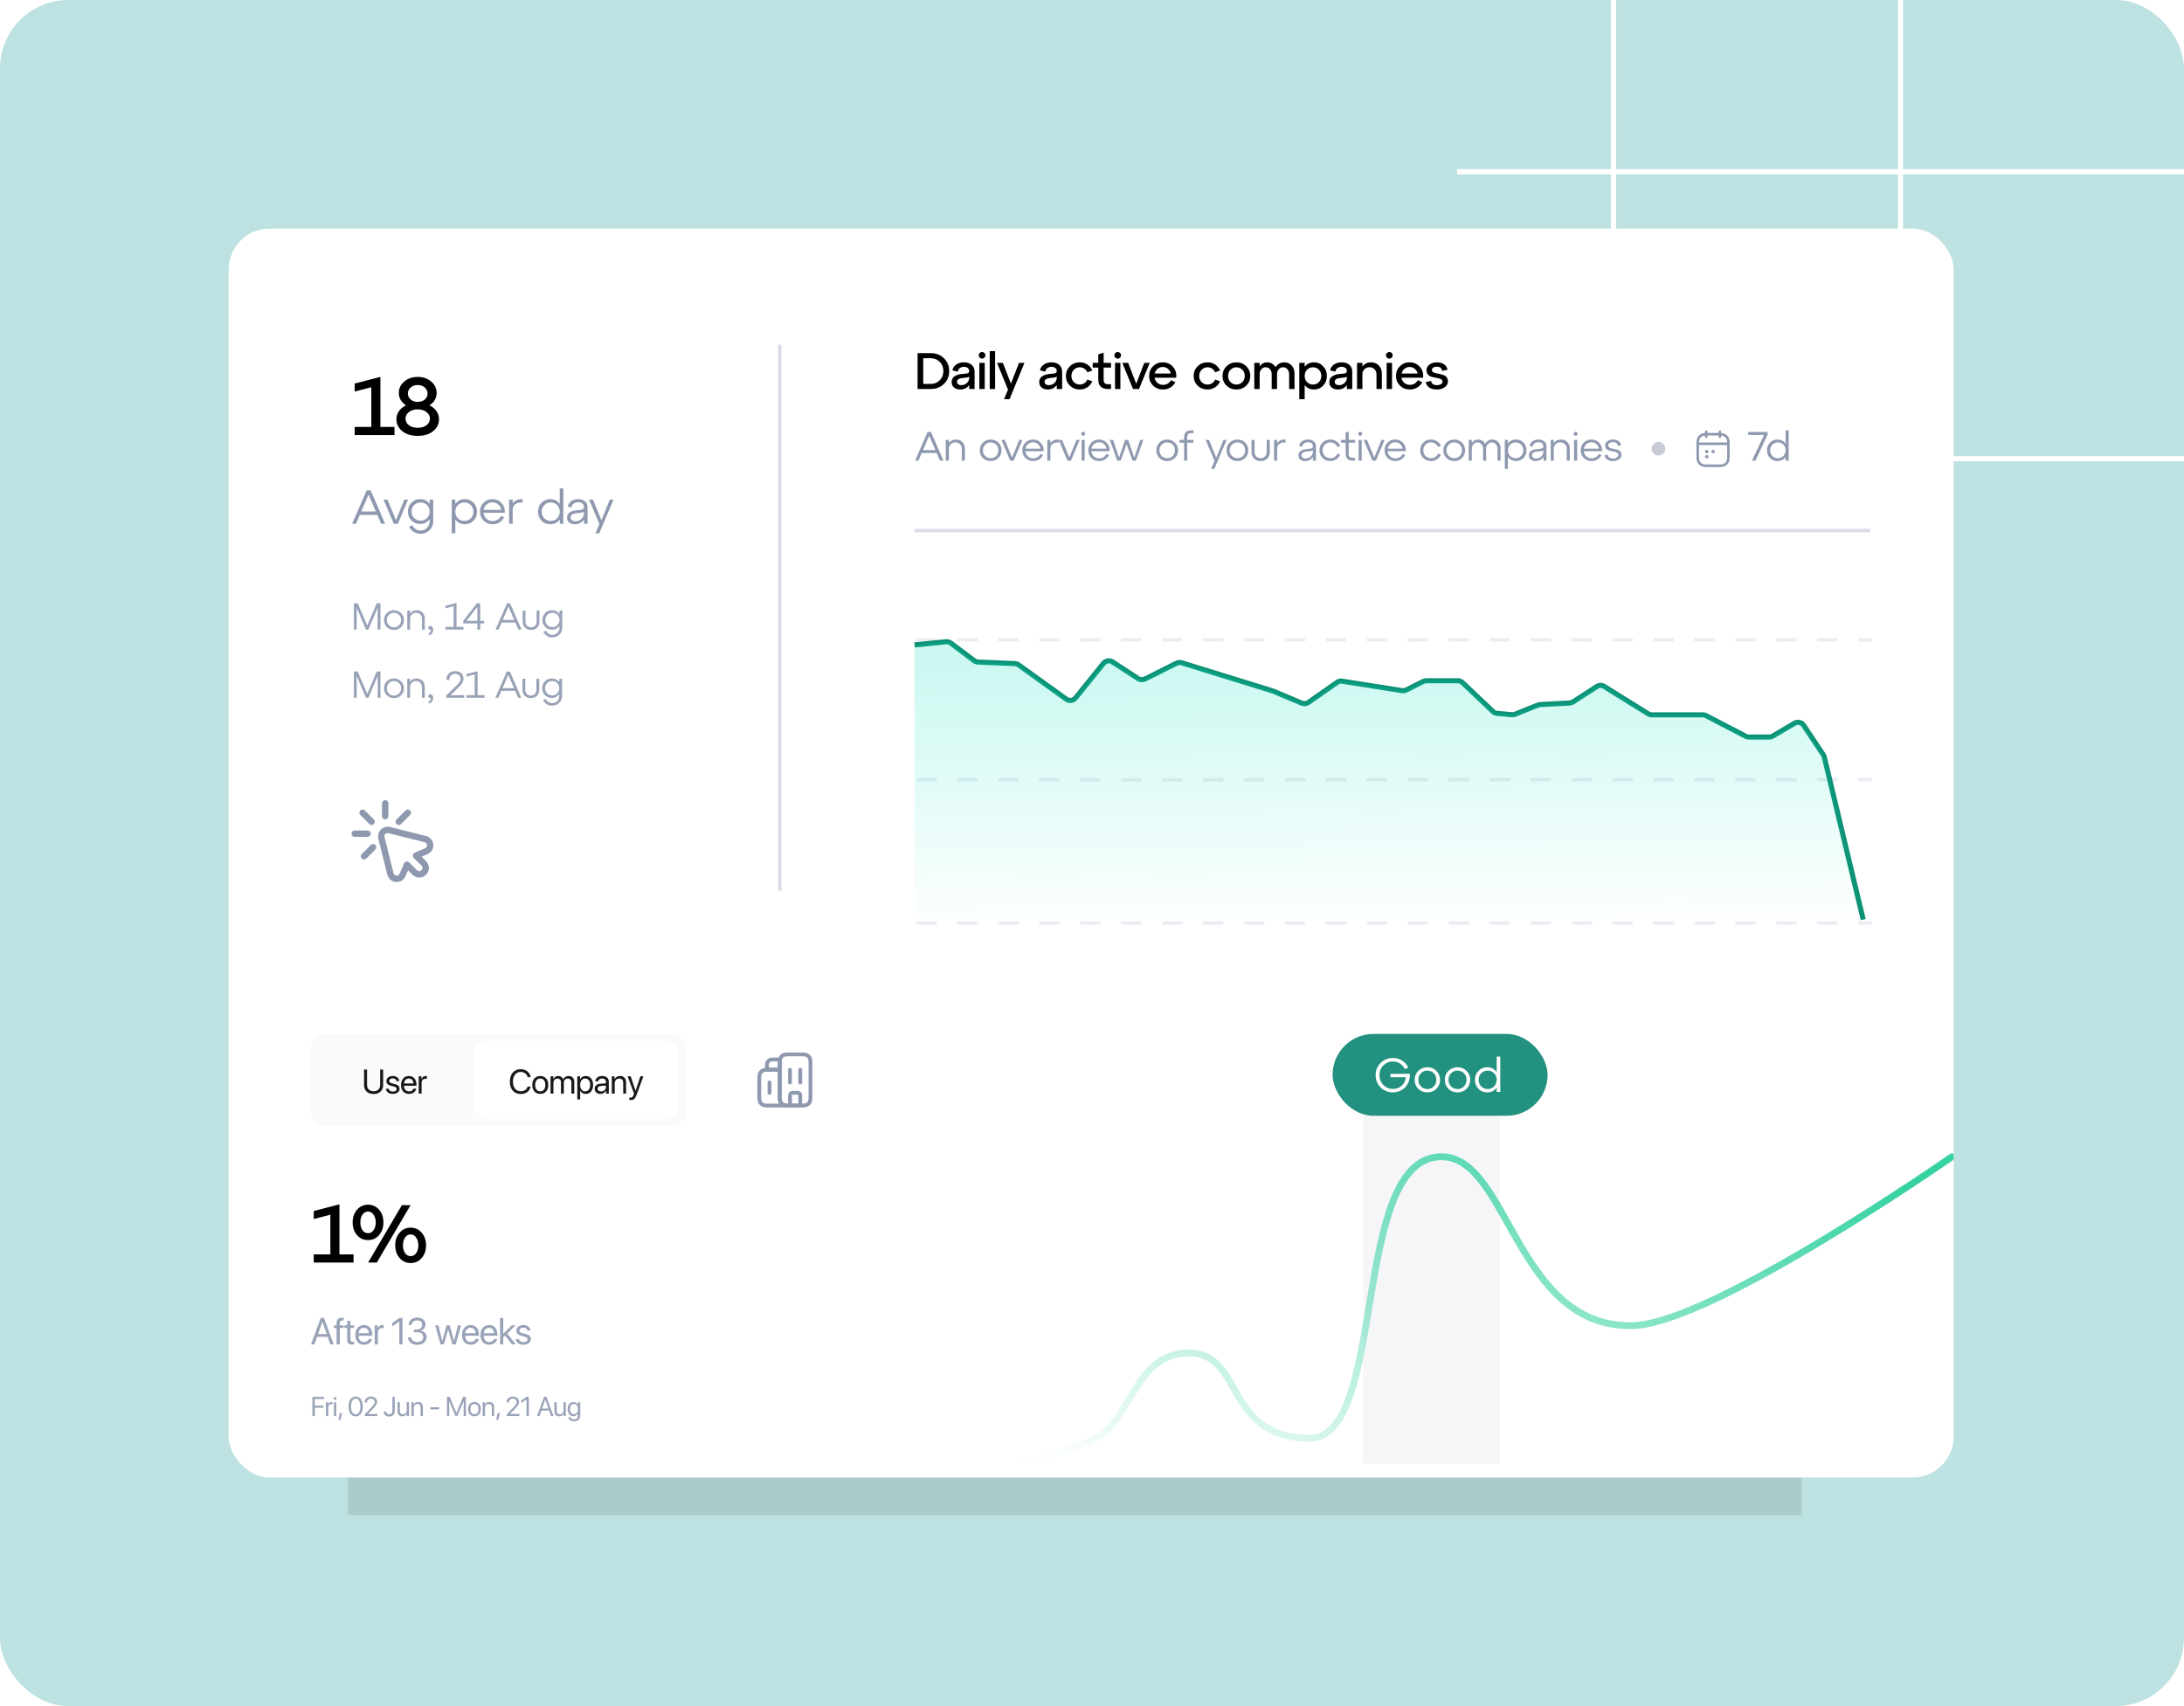 <svg xmlns="http://www.w3.org/2000/svg" width="640" height="500" viewBox="0 0 640 500" fill="none"><g clip-path="url(#clip0_4251_10363)"><rect width="640" height="500" rx="20" fill="#BEE2E1"></rect><g opacity="0.1" filter="url(#filter0_f_4251_10363)"><rect x="102" y="444" width="255" height="426" transform="rotate(-90 102 444)" fill="black"></rect></g><line x1="472.816" y1="3.28302e-08" x2="472.816" y2="237.338" stroke="white" stroke-width="1.502"></line><line x1="556.935" y1="3.28302e-08" x2="556.935" y2="193.776" stroke="white" stroke-width="1.502"></line><line x1="664.338" y1="50.322" x2="427" y2="50.322" stroke="white" stroke-width="1.502"></line><line x1="664.338" y1="134.441" x2="509.618" y2="134.442" stroke="white" stroke-width="1.502"></line><g clip-path="url(#clip1_4251_10363)"><rect x="67" y="67" width="505.5" height="366" rx="12" fill="white"></rect><rect width="121" height="180" transform="translate(91 91)" fill="white"></rect><path d="M111.472 110.46V125.124H115.6V127.5H103.936V125.124H108.808V113.484L103.936 114.756V112.404L111.472 110.46ZM125.84 118.788C126.72 119.204 127.408 119.772 127.904 120.492C128.4 121.212 128.648 121.996 128.648 122.844C128.648 124.252 128.08 125.42 126.944 126.348C125.808 127.276 124.296 127.74 122.408 127.74C120.536 127.74 119.024 127.276 117.872 126.348C116.736 125.42 116.168 124.252 116.168 122.844C116.168 121.996 116.416 121.212 116.912 120.492C117.408 119.772 118.096 119.204 118.976 118.788C118.32 118.372 117.8 117.852 117.416 117.228C117.048 116.588 116.864 115.9 116.864 115.164C116.864 113.836 117.392 112.724 118.448 111.828C119.504 110.916 120.824 110.46 122.408 110.46C123.992 110.46 125.312 110.916 126.368 111.828C127.424 112.724 127.952 113.836 127.952 115.164C127.952 115.9 127.768 116.588 127.4 117.228C127.032 117.852 126.512 118.372 125.84 118.788ZM124.472 113.556C123.928 113.076 123.24 112.836 122.408 112.836C121.576 112.836 120.888 113.076 120.344 113.556C119.8 114.036 119.528 114.628 119.528 115.332C119.528 116.036 119.8 116.62 120.344 117.084C120.888 117.548 121.576 117.78 122.408 117.78C123.24 117.78 123.928 117.548 124.472 117.084C125.016 116.62 125.288 116.036 125.288 115.332C125.288 114.628 125.016 114.036 124.472 113.556ZM119.816 124.62C120.488 125.116 121.352 125.364 122.408 125.364C123.464 125.364 124.32 125.116 124.976 124.62C125.648 124.108 125.984 123.468 125.984 122.7C125.984 121.916 125.648 121.268 124.976 120.756C124.304 120.228 123.448 119.964 122.408 119.964C121.368 119.964 120.512 120.228 119.84 120.756C119.168 121.268 118.832 121.916 118.832 122.7C118.832 123.468 119.16 124.108 119.816 124.62Z" fill="black"></path><path d="M112.87 153.5H111.694L110.574 150.896H105.45L104.33 153.5H103.196L107.452 143.7H108.614L112.87 153.5ZM108.012 144.946L105.87 149.902H110.14L108.012 144.946ZM116.027 152.45L118.491 146.416H119.569L116.587 153.5H115.397L112.401 146.416H113.549L116.027 152.45ZM125.901 147.676V146.416H126.951V152.758C126.951 153.803 126.591 154.676 125.873 155.376C125.163 156.085 124.281 156.44 123.227 156.44C122.471 156.44 121.799 156.249 121.211 155.866C120.623 155.493 120.179 154.993 119.881 154.368L120.833 153.92C121.057 154.396 121.379 154.774 121.799 155.054C122.219 155.334 122.695 155.474 123.227 155.474C123.983 155.474 124.617 155.213 125.131 154.69C125.644 154.177 125.901 153.533 125.901 152.758V152.156C125.238 153.089 124.309 153.556 123.115 153.556C122.097 153.556 121.243 153.211 120.553 152.52C119.871 151.82 119.531 150.952 119.531 149.916C119.531 148.88 119.871 148.017 120.553 147.326C121.243 146.626 122.097 146.276 123.115 146.276C124.309 146.276 125.238 146.743 125.901 147.676ZM123.255 152.59C124.011 152.59 124.641 152.333 125.145 151.82C125.649 151.307 125.901 150.672 125.901 149.916C125.901 149.16 125.649 148.53 125.145 148.026C124.641 147.513 124.011 147.256 123.255 147.256C122.508 147.256 121.878 147.513 121.365 148.026C120.861 148.53 120.609 149.16 120.609 149.916C120.609 150.672 120.861 151.307 121.365 151.82C121.878 152.333 122.508 152.59 123.255 152.59ZM136.212 146.276C137.229 146.276 138.078 146.631 138.76 147.34C139.45 148.04 139.796 148.913 139.796 149.958C139.796 151.003 139.455 151.881 138.774 152.59C138.092 153.29 137.238 153.64 136.212 153.64C135.026 153.64 134.098 153.169 133.426 152.226V156.3H132.376V146.416H133.426V147.69C134.098 146.747 135.026 146.276 136.212 146.276ZM136.072 152.66C136.828 152.66 137.458 152.403 137.962 151.89C138.466 151.377 138.718 150.733 138.718 149.958C138.718 149.183 138.466 148.539 137.962 148.026C137.458 147.513 136.828 147.256 136.072 147.256C135.325 147.256 134.695 147.517 134.182 148.04C133.678 148.553 133.426 149.193 133.426 149.958C133.426 150.723 133.678 151.367 134.182 151.89C134.695 152.403 135.325 152.66 136.072 152.66ZM144.302 146.276C145.394 146.276 146.29 146.663 146.99 147.438C147.699 148.203 148.012 149.151 147.928 150.28H141.698C141.772 150.989 142.057 151.573 142.552 152.03C143.056 152.478 143.667 152.702 144.386 152.702C144.936 152.702 145.426 152.567 145.856 152.296C146.285 152.025 146.612 151.657 146.836 151.19L147.732 151.568C147.433 152.193 146.99 152.697 146.402 153.08C145.814 153.453 145.137 153.64 144.372 153.64C143.317 153.64 142.43 153.29 141.712 152.59C141.002 151.881 140.648 151.003 140.648 149.958C140.648 148.913 140.998 148.04 141.698 147.34C142.398 146.631 143.266 146.276 144.302 146.276ZM144.302 147.214C143.658 147.214 143.098 147.419 142.622 147.83C142.146 148.241 141.847 148.768 141.726 149.412H146.864C146.761 148.777 146.472 148.255 145.996 147.844C145.529 147.424 144.964 147.214 144.302 147.214ZM150.243 146.416V147.55C150.551 147.083 150.957 146.738 151.461 146.514C151.974 146.29 152.529 146.229 153.127 146.332V147.354C152.333 147.177 151.652 147.298 151.083 147.718C150.523 148.129 150.243 148.707 150.243 149.454V153.5H149.193V146.416H150.243ZM164.033 147.69V143.14H165.083V153.5H164.033V152.226C163.361 153.169 162.432 153.64 161.247 153.64C160.22 153.64 159.366 153.29 158.685 152.59C158.004 151.881 157.663 151.003 157.663 149.958C157.663 148.913 158.004 148.04 158.685 147.34C159.376 146.631 160.23 146.276 161.247 146.276C162.432 146.276 163.361 146.747 164.033 147.69ZM161.387 152.66C162.143 152.66 162.773 152.403 163.277 151.89C163.781 151.377 164.033 150.733 164.033 149.958C164.033 149.183 163.781 148.539 163.277 148.026C162.773 147.513 162.143 147.256 161.387 147.256C160.64 147.256 160.01 147.517 159.497 148.04C158.993 148.553 158.741 149.193 158.741 149.958C158.741 150.723 158.993 151.367 159.497 151.89C160.01 152.403 160.64 152.66 161.387 152.66ZM169.461 146.276C170.264 146.276 170.917 146.491 171.421 146.92C171.925 147.34 172.177 147.933 172.177 148.698V153.5H171.127V152.226C170.502 153.169 169.606 153.64 168.439 153.64C167.758 153.64 167.207 153.467 166.787 153.122C166.376 152.767 166.171 152.291 166.171 151.694C166.171 151.059 166.4 150.569 166.857 150.224C167.324 149.879 167.926 149.669 168.663 149.594L170.245 149.412C170.833 149.356 171.127 149.085 171.127 148.6C171.127 148.161 170.973 147.816 170.665 147.564C170.357 147.312 169.951 147.186 169.447 147.186C168.943 147.186 168.509 147.312 168.145 147.564C167.781 147.816 167.534 148.203 167.403 148.726L166.381 148.446C166.549 147.746 166.908 147.209 167.459 146.836C168.019 146.463 168.686 146.276 169.461 146.276ZM168.621 152.758C169.34 152.758 169.937 152.52 170.413 152.044C170.889 151.559 171.127 150.994 171.127 150.35V149.944C170.987 150.103 170.67 150.21 170.175 150.266L168.649 150.434C168.22 150.49 167.874 150.621 167.613 150.826C167.352 151.022 167.221 151.293 167.221 151.638C167.221 151.974 167.347 152.245 167.599 152.45C167.86 152.655 168.201 152.758 168.621 152.758ZM176.233 152.464L178.711 146.416H179.789L175.589 156.3H174.511L175.659 153.598L172.621 146.416H173.769L176.233 152.464Z" fill="#8E99AF"></path><path opacity="0.9" d="M111.492 176.8V184.5H110.667V178.12L107.961 184.5H107.235L104.529 178.12V184.5H103.704V176.8H104.826L107.62 183.334L110.403 176.8H111.492ZM113.36 183.785C112.802 183.228 112.524 182.538 112.524 181.717C112.524 180.896 112.802 180.21 113.36 179.66C113.924 179.103 114.621 178.824 115.45 178.824C116.278 178.824 116.971 179.103 117.529 179.66C118.093 180.21 118.376 180.896 118.376 181.717C118.376 182.538 118.093 183.228 117.529 183.785C116.971 184.335 116.278 184.61 115.45 184.61C114.621 184.61 113.924 184.335 113.36 183.785ZM113.965 180.21C113.569 180.613 113.371 181.116 113.371 181.717C113.371 182.318 113.569 182.824 113.965 183.235C114.368 183.638 114.863 183.84 115.45 183.84C116.044 183.84 116.539 183.638 116.935 183.235C117.331 182.832 117.529 182.326 117.529 181.717C117.529 181.108 117.331 180.602 116.935 180.199C116.539 179.796 116.044 179.594 115.45 179.594C114.863 179.594 114.368 179.799 113.965 180.21ZM122.084 178.824C122.773 178.824 123.342 179.051 123.789 179.506C124.244 179.961 124.471 180.533 124.471 181.222V184.5H123.646V181.321C123.646 180.822 123.481 180.408 123.151 180.078C122.821 179.748 122.407 179.583 121.908 179.583C121.417 179.583 121.002 179.752 120.665 180.089C120.335 180.419 120.17 180.83 120.17 181.321V184.5H119.345V178.934H120.17V179.803C120.617 179.15 121.255 178.824 122.084 178.824ZM126.075 183.433C126.332 183.433 126.541 183.539 126.702 183.752C126.864 183.957 126.944 184.21 126.944 184.511C126.944 185.259 126.589 185.827 125.877 186.216L125.47 185.743C125.793 185.567 126.013 185.362 126.13 185.127C126.255 184.892 126.288 184.687 126.229 184.511C126.061 184.57 125.896 184.551 125.734 184.456C125.573 184.361 125.492 184.21 125.492 184.005C125.492 183.844 125.547 183.708 125.657 183.598C125.775 183.488 125.914 183.433 126.075 183.433ZM133.784 176.69V183.719H135.819V184.5H130.55V183.719H132.926V177.669L130.55 178.296V177.526L133.784 176.69ZM140.73 176.8V181.937H141.841V182.707H140.73V184.5H139.872V182.707H135.747V181.937L139.762 176.8H140.73ZM139.872 177.878L136.704 181.937H139.872V177.878ZM152.823 184.5H151.899L151.019 182.454H146.993L146.113 184.5H145.222L148.566 176.8H149.479L152.823 184.5ZM149.006 177.779L147.323 181.673H150.678L149.006 177.779ZM153.167 182.223V178.934H153.992V182.223C153.992 182.7 154.146 183.088 154.454 183.389C154.762 183.69 155.151 183.84 155.62 183.84C156.089 183.84 156.478 183.69 156.786 183.389C157.094 183.088 157.248 182.7 157.248 182.223V178.934H158.073V182.223C158.073 182.927 157.842 183.503 157.38 183.95C156.918 184.39 156.331 184.61 155.62 184.61C154.909 184.61 154.322 184.39 153.86 183.95C153.398 183.503 153.167 182.927 153.167 182.223ZM163.953 179.924V178.934H164.778V183.917C164.778 184.738 164.496 185.424 163.931 185.974C163.374 186.531 162.681 186.81 161.852 186.81C161.258 186.81 160.73 186.66 160.268 186.359C159.806 186.066 159.458 185.673 159.223 185.182L159.971 184.83C160.147 185.204 160.4 185.501 160.73 185.721C161.06 185.941 161.434 186.051 161.852 186.051C162.446 186.051 162.945 185.846 163.348 185.435C163.751 185.032 163.953 184.526 163.953 183.917V183.444C163.432 184.177 162.703 184.544 161.764 184.544C160.965 184.544 160.294 184.273 159.751 183.73C159.216 183.18 158.948 182.498 158.948 181.684C158.948 180.87 159.216 180.192 159.751 179.649C160.294 179.099 160.965 178.824 161.764 178.824C162.703 178.824 163.432 179.191 163.953 179.924ZM161.874 183.785C162.468 183.785 162.963 183.583 163.359 183.18C163.755 182.777 163.953 182.278 163.953 181.684C163.953 181.09 163.755 180.595 163.359 180.199C162.963 179.796 162.468 179.594 161.874 179.594C161.287 179.594 160.792 179.796 160.389 180.199C159.993 180.595 159.795 181.09 159.795 181.684C159.795 182.278 159.993 182.777 160.389 183.18C160.792 183.583 161.287 183.785 161.874 183.785Z" fill="#8E99AF"></path><path opacity="0.9" d="M111.492 196.8V204.5H110.667V198.12L107.961 204.5H107.235L104.529 198.12V204.5H103.704V196.8H104.826L107.62 203.334L110.403 196.8H111.492ZM113.36 203.785C112.802 203.228 112.524 202.538 112.524 201.717C112.524 200.896 112.802 200.21 113.36 199.66C113.924 199.103 114.621 198.824 115.45 198.824C116.278 198.824 116.971 199.103 117.529 199.66C118.093 200.21 118.376 200.896 118.376 201.717C118.376 202.538 118.093 203.228 117.529 203.785C116.971 204.335 116.278 204.61 115.45 204.61C114.621 204.61 113.924 204.335 113.36 203.785ZM113.965 200.21C113.569 200.613 113.371 201.116 113.371 201.717C113.371 202.318 113.569 202.824 113.965 203.235C114.368 203.638 114.863 203.84 115.45 203.84C116.044 203.84 116.539 203.638 116.935 203.235C117.331 202.832 117.529 202.326 117.529 201.717C117.529 201.108 117.331 200.602 116.935 200.199C116.539 199.796 116.044 199.594 115.45 199.594C114.863 199.594 114.368 199.799 113.965 200.21ZM122.084 198.824C122.773 198.824 123.342 199.051 123.789 199.506C124.244 199.961 124.471 200.533 124.471 201.222V204.5H123.646V201.321C123.646 200.822 123.481 200.408 123.151 200.078C122.821 199.748 122.407 199.583 121.908 199.583C121.417 199.583 121.002 199.752 120.665 200.089C120.335 200.419 120.17 200.83 120.17 201.321V204.5H119.345V198.934H120.17V199.803C120.617 199.15 121.255 198.824 122.084 198.824ZM126.075 203.433C126.332 203.433 126.541 203.539 126.702 203.752C126.864 203.957 126.944 204.21 126.944 204.511C126.944 205.259 126.589 205.827 125.877 206.216L125.47 205.743C125.793 205.567 126.013 205.362 126.13 205.127C126.255 204.892 126.288 204.687 126.229 204.511C126.061 204.57 125.896 204.551 125.734 204.456C125.573 204.361 125.492 204.21 125.492 204.005C125.492 203.844 125.547 203.708 125.657 203.598C125.775 203.488 125.914 203.433 126.075 203.433ZM134.631 201.2L132.024 203.719H136.039V204.5H130.792V203.807L134.07 200.606C134.657 200.019 134.95 199.451 134.95 198.901C134.95 198.476 134.807 198.135 134.521 197.878C134.242 197.614 133.872 197.482 133.41 197.482C132.86 197.482 132.435 197.643 132.134 197.966C131.833 198.289 131.683 198.725 131.683 199.275H130.814C130.814 198.498 131.045 197.874 131.507 197.405C131.976 196.928 132.618 196.69 133.432 196.69C134.151 196.69 134.73 196.892 135.17 197.295C135.61 197.691 135.83 198.223 135.83 198.89C135.83 199.667 135.43 200.437 134.631 201.2ZM139.956 196.69V203.719H141.991V204.5H136.722V203.719H139.098V197.669L136.722 198.296V197.526L139.956 196.69ZM152.759 204.5H151.835L150.955 202.454H146.929L146.049 204.5H145.158L148.502 196.8H149.415L152.759 204.5ZM148.942 197.779L147.259 201.673H150.614L148.942 197.779ZM153.103 202.223V198.934H153.928V202.223C153.928 202.7 154.082 203.088 154.39 203.389C154.698 203.69 155.086 203.84 155.556 203.84C156.025 203.84 156.414 203.69 156.722 203.389C157.03 203.088 157.184 202.7 157.184 202.223V198.934H158.009V202.223C158.009 202.927 157.778 203.503 157.316 203.95C156.854 204.39 156.267 204.61 155.556 204.61C154.844 204.61 154.258 204.39 153.796 203.95C153.334 203.503 153.103 202.927 153.103 202.223ZM163.889 199.924V198.934H164.714V203.917C164.714 204.738 164.431 205.424 163.867 205.974C163.309 206.531 162.616 206.81 161.788 206.81C161.194 206.81 160.666 206.66 160.204 206.359C159.742 206.066 159.393 205.673 159.159 205.182L159.907 204.83C160.083 205.204 160.336 205.501 160.666 205.721C160.996 205.941 161.37 206.051 161.788 206.051C162.382 206.051 162.88 205.846 163.284 205.435C163.687 205.032 163.889 204.526 163.889 203.917V203.444C163.368 204.177 162.638 204.544 161.7 204.544C160.9 204.544 160.229 204.273 159.687 203.73C159.151 203.18 158.884 202.498 158.884 201.684C158.884 200.87 159.151 200.192 159.687 199.649C160.229 199.099 160.9 198.824 161.7 198.824C162.638 198.824 163.368 199.191 163.889 199.924ZM161.81 203.785C162.404 203.785 162.899 203.583 163.295 203.18C163.691 202.777 163.889 202.278 163.889 201.684C163.889 201.09 163.691 200.595 163.295 200.199C162.899 199.796 162.404 199.594 161.81 199.594C161.223 199.594 160.728 199.796 160.325 200.199C159.929 200.595 159.731 201.09 159.731 201.684C159.731 202.278 159.929 202.777 160.325 203.18C160.728 203.583 161.223 203.785 161.81 203.785Z" fill="#8E99AF"></path><g clip-path="url(#clip2_4251_10363)"><path d="M121.912 250.758L124.188 253.034C124.92 253.766 124.92 254.953 124.188 255.685C123.456 256.417 122.269 256.417 121.537 255.685L119.261 253.408L117.956 256.429C117.865 256.64 117.733 256.838 117.561 257.01C116.829 257.742 115.642 257.742 114.91 257.01C114.661 256.761 114.497 256.46 114.417 256.141L111.766 245.538C111.612 244.92 111.776 244.239 112.259 243.756C112.742 243.273 113.423 243.108 114.041 243.263L124.644 245.914C124.963 245.993 125.264 246.158 125.513 246.407C126.246 247.139 126.246 248.326 125.513 249.058C125.341 249.23 125.143 249.362 124.932 249.453L121.912 250.758Z" stroke="#8E99AF" stroke-width="1.874" stroke-miterlimit="10" stroke-linecap="round" stroke-linejoin="round"></path><path d="M107.686 244.321H103.937" stroke="#8E99AF" stroke-width="1.874" stroke-miterlimit="10" stroke-linecap="round" stroke-linejoin="round"></path><path d="M109.332 248.297L106.681 250.948" stroke="#8E99AF" stroke-width="1.874" stroke-miterlimit="10" stroke-linecap="round" stroke-linejoin="round"></path><path d="M119.506 238.186L116.855 240.837" stroke="#8E99AF" stroke-width="1.874" stroke-miterlimit="10" stroke-linecap="round" stroke-linejoin="round"></path><path d="M112.879 235.441V239.19" stroke="#8E99AF" stroke-width="1.874" stroke-miterlimit="10" stroke-linecap="round" stroke-linejoin="round"></path><path d="M106.251 238.186L108.902 240.837" stroke="#8E99AF" stroke-width="1.874" stroke-miterlimit="10" stroke-linecap="round" stroke-linejoin="round"></path></g><line x1="228.5" y1="101" x2="228.5" y2="261" stroke="#D9DBE9"></line><path d="M272.815 114H268.885V103.5H272.815C274.345 103.5 275.615 104.005 276.625 105.015C277.645 106.015 278.155 107.26 278.155 108.75C278.155 110.24 277.645 111.49 276.625 112.5C275.615 113.5 274.345 114 272.815 114ZM270.55 104.985V112.515H272.695C273.785 112.515 274.68 112.16 275.38 111.45C276.09 110.73 276.445 109.83 276.445 108.75C276.445 107.66 276.09 106.76 275.38 106.05C274.68 105.34 273.785 104.985 272.695 104.985H270.55ZM282.472 106.185C283.392 106.185 284.142 106.425 284.722 106.905C285.302 107.385 285.592 108.075 285.592 108.975V114H284.017V112.86C283.387 113.72 282.497 114.15 281.347 114.15C280.617 114.15 280.022 113.955 279.562 113.565C279.102 113.175 278.872 112.655 278.872 112.005C278.872 111.255 279.137 110.695 279.667 110.325C280.197 109.945 280.872 109.71 281.692 109.62L283.177 109.47C283.737 109.42 284.017 109.17 284.017 108.72C284.017 108.35 283.872 108.055 283.582 107.835C283.302 107.615 282.932 107.505 282.472 107.505C282.002 107.505 281.602 107.625 281.272 107.865C280.952 108.105 280.747 108.455 280.657 108.915L279.097 108.54C279.237 107.82 279.612 107.25 280.222 106.83C280.832 106.4 281.582 106.185 282.472 106.185ZM281.692 112.875C282.342 112.875 282.892 112.66 283.342 112.23C283.792 111.79 284.017 111.28 284.017 110.7V110.4C283.887 110.52 283.597 110.605 283.147 110.655L281.692 110.835C281.312 110.885 281.007 111 280.777 111.18C280.557 111.35 280.447 111.585 280.447 111.885C280.447 112.185 280.557 112.425 280.777 112.605C281.007 112.785 281.312 112.875 281.692 112.875ZM287.081 104.82C286.891 104.63 286.796 104.4 286.796 104.13C286.796 103.86 286.891 103.63 287.081 103.44C287.281 103.25 287.516 103.155 287.786 103.155C288.056 103.155 288.286 103.25 288.476 103.44C288.666 103.63 288.761 103.86 288.761 104.13C288.761 104.4 288.666 104.63 288.476 104.82C288.286 105.01 288.056 105.105 287.786 105.105C287.516 105.105 287.281 105.01 287.081 104.82ZM288.566 114H286.991V106.335H288.566V114ZM291.606 114H290.031V102.9H291.606V114ZM296.251 112.425L298.606 106.335H300.211L295.831 117H294.226L295.381 114.195L292.171 106.335H293.881L296.251 112.425ZM308.131 106.185C309.051 106.185 309.801 106.425 310.381 106.905C310.961 107.385 311.251 108.075 311.251 108.975V114H309.676V112.86C309.046 113.72 308.156 114.15 307.006 114.15C306.276 114.15 305.681 113.955 305.221 113.565C304.761 113.175 304.531 112.655 304.531 112.005C304.531 111.255 304.796 110.695 305.326 110.325C305.856 109.945 306.531 109.71 307.351 109.62L308.836 109.47C309.396 109.42 309.676 109.17 309.676 108.72C309.676 108.35 309.531 108.055 309.241 107.835C308.961 107.615 308.591 107.505 308.131 107.505C307.661 107.505 307.261 107.625 306.931 107.865C306.611 108.105 306.406 108.455 306.316 108.915L304.756 108.54C304.896 107.82 305.271 107.25 305.881 106.83C306.491 106.4 307.241 106.185 308.131 106.185ZM307.351 112.875C308.001 112.875 308.551 112.66 309.001 112.23C309.451 111.79 309.676 111.28 309.676 110.7V110.4C309.546 110.52 309.256 110.605 308.806 110.655L307.351 110.835C306.971 110.885 306.666 111 306.436 111.18C306.216 111.35 306.106 111.585 306.106 111.885C306.106 112.185 306.216 112.425 306.436 112.605C306.666 112.785 306.971 112.875 307.351 112.875ZM313.519 113.01C312.739 112.25 312.349 111.305 312.349 110.175C312.349 109.045 312.739 108.1 313.519 107.34C314.299 106.57 315.264 106.185 316.414 106.185C317.244 106.185 317.984 106.4 318.634 106.83C319.294 107.26 319.779 107.85 320.089 108.6L318.634 109.095C318.434 108.645 318.139 108.29 317.749 108.03C317.359 107.77 316.914 107.64 316.414 107.64C315.724 107.64 315.144 107.885 314.674 108.375C314.204 108.855 313.969 109.455 313.969 110.175C313.969 110.895 314.204 111.495 314.674 111.975C315.144 112.455 315.724 112.695 316.414 112.695C316.914 112.695 317.359 112.57 317.749 112.32C318.149 112.06 318.444 111.7 318.634 111.24L320.089 111.735C319.779 112.485 319.294 113.075 318.634 113.505C317.984 113.935 317.244 114.15 316.414 114.15C315.264 114.15 314.299 113.77 313.519 113.01ZM321.836 107.73H320.201V106.335H321.836V103.845L323.411 103.35V106.335H325.571V107.73H323.411V111.27C323.411 111.74 323.516 112.08 323.726 112.29C323.936 112.5 324.271 112.605 324.731 112.605H325.571V114H324.731C323.741 114 323.011 113.77 322.541 113.31C322.071 112.85 321.836 112.145 321.836 111.195V107.73ZM326.832 104.82C326.642 104.63 326.547 104.4 326.547 104.13C326.547 103.86 326.642 103.63 326.832 103.44C327.032 103.25 327.267 103.155 327.537 103.155C327.807 103.155 328.037 103.25 328.227 103.44C328.417 103.63 328.512 103.86 328.512 104.13C328.512 104.4 328.417 104.63 328.227 104.82C328.037 105.01 327.807 105.105 327.537 105.105C327.267 105.105 327.032 105.01 326.832 104.82ZM328.317 114H326.742V106.335H328.317V114ZM332.961 112.455L335.331 106.335H336.921L333.786 114H332.016L328.881 106.335H330.591L332.961 112.455ZM340.73 106.185C341.96 106.185 342.96 106.625 343.73 107.505C344.5 108.385 344.815 109.45 344.675 110.7H338.33C338.44 111.32 338.725 111.825 339.185 112.215C339.645 112.595 340.2 112.785 340.85 112.785C341.35 112.785 341.795 112.665 342.185 112.425C342.585 112.175 342.895 111.84 343.115 111.42L344.435 112.005C344.095 112.655 343.61 113.175 342.98 113.565C342.35 113.955 341.625 114.15 340.805 114.15C339.655 114.15 338.69 113.77 337.91 113.01C337.13 112.25 336.74 111.305 336.74 110.175C336.74 109.045 337.12 108.1 337.88 107.34C338.65 106.57 339.6 106.185 340.73 106.185ZM340.73 107.55C340.15 107.55 339.645 107.73 339.215 108.09C338.795 108.44 338.515 108.9 338.375 109.47H343.085C342.955 108.9 342.675 108.44 342.245 108.09C341.825 107.73 341.32 107.55 340.73 107.55ZM350.962 113.01C350.182 112.25 349.792 111.305 349.792 110.175C349.792 109.045 350.182 108.1 350.962 107.34C351.742 106.57 352.707 106.185 353.857 106.185C354.687 106.185 355.427 106.4 356.077 106.83C356.737 107.26 357.222 107.85 357.532 108.6L356.077 109.095C355.877 108.645 355.582 108.29 355.192 108.03C354.802 107.77 354.357 107.64 353.857 107.64C353.167 107.64 352.587 107.885 352.117 108.375C351.647 108.855 351.412 109.455 351.412 110.175C351.412 110.895 351.647 111.495 352.117 111.975C352.587 112.455 353.167 112.695 353.857 112.695C354.357 112.695 354.802 112.57 355.192 112.32C355.592 112.06 355.887 111.7 356.077 111.24L357.532 111.735C357.222 112.485 356.737 113.075 356.077 113.505C355.427 113.935 354.687 114.15 353.857 114.15C352.707 114.15 351.742 113.77 350.962 113.01ZM359.422 113.01C358.642 112.25 358.252 111.305 358.252 110.175C358.252 109.045 358.642 108.1 359.422 107.34C360.202 106.57 361.167 106.185 362.317 106.185C363.467 106.185 364.432 106.57 365.212 107.34C365.992 108.1 366.382 109.045 366.382 110.175C366.382 111.305 365.992 112.25 365.212 113.01C364.432 113.77 363.467 114.15 362.317 114.15C361.167 114.15 360.202 113.77 359.422 113.01ZM360.577 108.375C360.107 108.855 359.872 109.455 359.872 110.175C359.872 110.895 360.107 111.495 360.577 111.975C361.047 112.455 361.627 112.695 362.317 112.695C363.017 112.695 363.597 112.455 364.057 111.975C364.527 111.495 364.762 110.895 364.762 110.175C364.762 109.445 364.527 108.84 364.057 108.36C363.597 107.88 363.017 107.64 362.317 107.64C361.627 107.64 361.047 107.885 360.577 108.375ZM376.284 106.185C377.184 106.185 377.919 106.49 378.489 107.1C379.059 107.71 379.344 108.485 379.344 109.425V114H377.769V109.665C377.769 109.075 377.599 108.59 377.259 108.21C376.929 107.82 376.509 107.625 375.999 107.625C375.489 107.625 375.064 107.82 374.724 108.21C374.394 108.59 374.229 109.075 374.229 109.665V114H372.654V109.665C372.654 109.075 372.489 108.59 372.159 108.21C371.829 107.82 371.409 107.625 370.899 107.625C370.389 107.625 369.964 107.82 369.624 108.21C369.294 108.59 369.129 109.075 369.129 109.665V114H367.554V106.335H369.129V107.355C369.689 106.575 370.429 106.185 371.349 106.185C371.879 106.185 372.354 106.31 372.774 106.56C373.194 106.81 373.529 107.16 373.779 107.61C374.049 107.17 374.399 106.825 374.829 106.575C375.269 106.315 375.754 106.185 376.284 106.185ZM385.05 106.185C386.12 106.185 387.015 106.57 387.735 107.34C388.465 108.1 388.83 109.045 388.83 110.175C388.83 111.305 388.465 112.25 387.735 113.01C387.015 113.77 386.12 114.15 385.05 114.15C383.91 114.15 383 113.72 382.32 112.86V117H380.745V106.335H382.32V107.475C383 106.615 383.91 106.185 385.05 106.185ZM384.765 112.695C385.455 112.695 386.03 112.455 386.49 111.975C386.96 111.495 387.195 110.895 387.195 110.175C387.195 109.445 386.96 108.84 386.49 108.36C386.03 107.88 385.455 107.64 384.765 107.64C384.065 107.64 383.48 107.88 383.01 108.36C382.55 108.84 382.32 109.445 382.32 110.175C382.32 110.895 382.55 111.495 383.01 111.975C383.48 112.455 384.065 112.695 384.765 112.695ZM393.146 106.185C394.066 106.185 394.816 106.425 395.396 106.905C395.976 107.385 396.266 108.075 396.266 108.975V114H394.691V112.86C394.061 113.72 393.171 114.15 392.021 114.15C391.291 114.15 390.696 113.955 390.236 113.565C389.776 113.175 389.546 112.655 389.546 112.005C389.546 111.255 389.811 110.695 390.341 110.325C390.871 109.945 391.546 109.71 392.366 109.62L393.851 109.47C394.411 109.42 394.691 109.17 394.691 108.72C394.691 108.35 394.546 108.055 394.256 107.835C393.976 107.615 393.606 107.505 393.146 107.505C392.676 107.505 392.276 107.625 391.946 107.865C391.626 108.105 391.421 108.455 391.331 108.915L389.771 108.54C389.911 107.82 390.286 107.25 390.896 106.83C391.506 106.4 392.256 106.185 393.146 106.185ZM392.366 112.875C393.016 112.875 393.566 112.66 394.016 112.23C394.466 111.79 394.691 111.28 394.691 110.7V110.4C394.561 110.52 394.271 110.605 393.821 110.655L392.366 110.835C391.986 110.885 391.681 111 391.451 111.18C391.231 111.35 391.121 111.585 391.121 111.885C391.121 112.185 391.231 112.425 391.451 112.605C391.681 112.785 391.986 112.875 392.366 112.875ZM401.76 106.185C402.69 106.185 403.45 106.49 404.04 107.1C404.64 107.71 404.94 108.485 404.94 109.425V114H403.365V109.665C403.365 109.075 403.17 108.59 402.78 108.21C402.39 107.82 401.9 107.625 401.31 107.625C400.72 107.625 400.225 107.82 399.825 108.21C399.435 108.59 399.24 109.075 399.24 109.665V114H397.665V106.335H399.24V107.43C399.85 106.6 400.69 106.185 401.76 106.185ZM406.434 104.82C406.244 104.63 406.149 104.4 406.149 104.13C406.149 103.86 406.244 103.63 406.434 103.44C406.634 103.25 406.869 103.155 407.139 103.155C407.409 103.155 407.639 103.25 407.829 103.44C408.019 103.63 408.114 103.86 408.114 104.13C408.114 104.4 408.019 104.63 407.829 104.82C407.639 105.01 407.409 105.105 407.139 105.105C406.869 105.105 406.634 105.01 406.434 104.82ZM407.919 114H406.344V106.335H407.919V114ZM413.074 106.185C414.304 106.185 415.304 106.625 416.074 107.505C416.844 108.385 417.159 109.45 417.019 110.7H410.674C410.784 111.32 411.069 111.825 411.529 112.215C411.989 112.595 412.544 112.785 413.194 112.785C413.694 112.785 414.139 112.665 414.529 112.425C414.929 112.175 415.239 111.84 415.459 111.42L416.779 112.005C416.439 112.655 415.954 113.175 415.324 113.565C414.694 113.955 413.969 114.15 413.149 114.15C411.999 114.15 411.034 113.77 410.254 113.01C409.474 112.25 409.084 111.305 409.084 110.175C409.084 109.045 409.464 108.1 410.224 107.34C410.994 106.57 411.944 106.185 413.074 106.185ZM413.074 107.55C412.494 107.55 411.989 107.73 411.559 108.09C411.139 108.44 410.859 108.9 410.719 109.47H415.429C415.299 108.9 415.019 108.44 414.589 108.09C414.169 107.73 413.664 107.55 413.074 107.55ZM417.789 111.975L419.364 111.645C419.504 112.465 420.064 112.875 421.044 112.875C421.544 112.875 421.944 112.78 422.244 112.59C422.554 112.39 422.709 112.14 422.709 111.84C422.709 111.52 422.549 111.28 422.229 111.12C421.909 110.95 421.519 110.83 421.059 110.76C420.599 110.68 420.134 110.585 419.664 110.475C419.204 110.365 418.814 110.15 418.494 109.83C418.174 109.5 418.014 109.06 418.014 108.51C418.014 107.84 418.299 107.285 418.869 106.845C419.449 106.405 420.174 106.185 421.044 106.185C421.914 106.185 422.624 106.38 423.174 106.77C423.734 107.16 424.069 107.69 424.179 108.36L422.604 108.69C422.484 107.87 421.964 107.46 421.044 107.46C420.624 107.46 420.279 107.55 420.009 107.73C419.739 107.91 419.604 108.145 419.604 108.435C419.604 108.695 419.719 108.905 419.949 109.065C420.179 109.225 420.469 109.33 420.819 109.38C421.169 109.43 421.544 109.505 421.944 109.605C422.354 109.705 422.734 109.82 423.084 109.95C423.434 110.07 423.724 110.29 423.954 110.61C424.184 110.93 424.299 111.33 424.299 111.81C424.299 112.48 423.984 113.04 423.354 113.49C422.734 113.93 421.964 114.15 421.044 114.15C420.134 114.15 419.394 113.955 418.824 113.565C418.254 113.175 417.909 112.645 417.789 111.975Z" fill="black"></path><path d="M276.46 135H275.452L274.492 132.768H270.1L269.14 135H268.168L271.816 126.6H272.812L276.46 135ZM272.296 127.668L270.46 131.916H274.12L272.296 127.668ZM280.141 128.808C280.893 128.808 281.513 129.056 282.001 129.552C282.497 130.048 282.745 130.672 282.745 131.424V135H281.845V131.532C281.845 130.988 281.665 130.536 281.305 130.176C280.945 129.816 280.493 129.636 279.949 129.636C279.413 129.636 278.961 129.82 278.593 130.188C278.233 130.548 278.053 130.996 278.053 131.532V135H277.153V128.928H278.053V129.876C278.541 129.164 279.237 128.808 280.141 128.808ZM288.021 134.22C287.413 133.612 287.109 132.86 287.109 131.964C287.109 131.068 287.413 130.32 288.021 129.72C288.637 129.112 289.397 128.808 290.301 128.808C291.205 128.808 291.961 129.112 292.569 129.72C293.185 130.32 293.493 131.068 293.493 131.964C293.493 132.86 293.185 133.612 292.569 134.22C291.961 134.82 291.205 135.12 290.301 135.12C289.397 135.12 288.637 134.82 288.021 134.22ZM288.681 130.32C288.249 130.76 288.033 131.308 288.033 131.964C288.033 132.62 288.249 133.172 288.681 133.62C289.121 134.06 289.661 134.28 290.301 134.28C290.949 134.28 291.489 134.06 291.921 133.62C292.353 133.18 292.569 132.628 292.569 131.964C292.569 131.3 292.353 130.748 291.921 130.308C291.489 129.868 290.949 129.648 290.301 129.648C289.661 129.648 289.121 129.872 288.681 130.32ZM296.575 134.1L298.687 128.928H299.611L297.055 135H296.035L293.467 128.928H294.451L296.575 134.1ZM302.71 128.808C303.646 128.808 304.414 129.14 305.014 129.804C305.622 130.46 305.89 131.272 305.818 132.24H300.478C300.542 132.848 300.786 133.348 301.21 133.74C301.642 134.124 302.166 134.316 302.782 134.316C303.254 134.316 303.674 134.2 304.042 133.968C304.41 133.736 304.69 133.42 304.882 133.02L305.65 133.344C305.394 133.88 305.014 134.312 304.51 134.64C304.006 134.96 303.426 135.12 302.77 135.12C301.866 135.12 301.106 134.82 300.49 134.22C299.882 133.612 299.578 132.86 299.578 131.964C299.578 131.068 299.878 130.32 300.478 129.72C301.078 129.112 301.822 128.808 302.71 128.808ZM302.71 129.612C302.158 129.612 301.678 129.788 301.27 130.14C300.862 130.492 300.606 130.944 300.502 131.496H304.906C304.818 130.952 304.57 130.504 304.162 130.152C303.762 129.792 303.278 129.612 302.71 129.612ZM307.802 128.928V129.9C308.066 129.5 308.414 129.204 308.846 129.012C309.286 128.82 309.762 128.768 310.274 128.856V129.732C309.594 129.58 309.01 129.684 308.522 130.044C308.042 130.396 307.802 130.892 307.802 131.532V135H306.902V128.928H307.802ZM313.351 134.1L315.463 128.928H316.387L313.831 135H312.811L310.243 128.928H311.227L313.351 134.1ZM316.825 127.128C316.825 126.96 316.881 126.82 316.993 126.708C317.105 126.596 317.245 126.54 317.413 126.54C317.573 126.54 317.709 126.596 317.821 126.708C317.941 126.82 318.001 126.96 318.001 127.128C318.001 127.288 317.941 127.424 317.821 127.536C317.709 127.648 317.573 127.704 317.413 127.704C317.245 127.704 317.105 127.648 316.993 127.536C316.881 127.424 316.825 127.288 316.825 127.128ZM317.857 135H316.957V128.928H317.857V135ZM322.047 128.808C322.983 128.808 323.751 129.14 324.351 129.804C324.959 130.46 325.227 131.272 325.155 132.24H319.815C319.879 132.848 320.123 133.348 320.547 133.74C320.979 134.124 321.503 134.316 322.119 134.316C322.591 134.316 323.011 134.2 323.379 133.968C323.747 133.736 324.027 133.42 324.219 133.02L324.987 133.344C324.731 133.88 324.351 134.312 323.847 134.64C323.343 134.96 322.763 135.12 322.107 135.12C321.203 135.12 320.443 134.82 319.827 134.22C319.219 133.612 318.915 132.86 318.915 131.964C318.915 131.068 319.215 130.32 319.815 129.72C320.415 129.112 321.159 128.808 322.047 128.808ZM322.047 129.612C321.495 129.612 321.015 129.788 320.607 130.14C320.199 130.492 319.943 130.944 319.839 131.496H324.243C324.155 130.952 323.907 130.504 323.499 130.152C323.099 129.792 322.615 129.612 322.047 129.612ZM332.381 134.112L334.121 128.928H335.033L332.861 135H331.865L330.137 130.2L328.397 135H327.401L325.229 128.928H326.189L327.929 134.124L329.693 128.928H330.617L332.381 134.112ZM339.755 134.22C339.147 133.612 338.843 132.86 338.843 131.964C338.843 131.068 339.147 130.32 339.755 129.72C340.371 129.112 341.131 128.808 342.035 128.808C342.939 128.808 343.695 129.112 344.303 129.72C344.919 130.32 345.227 131.068 345.227 131.964C345.227 132.86 344.919 133.612 344.303 134.22C343.695 134.82 342.939 135.12 342.035 135.12C341.131 135.12 340.371 134.82 339.755 134.22ZM340.415 130.32C339.983 130.76 339.767 131.308 339.767 131.964C339.767 132.62 339.983 133.172 340.415 133.62C340.855 134.06 341.395 134.28 342.035 134.28C342.683 134.28 343.223 134.06 343.655 133.62C344.087 133.18 344.303 132.628 344.303 131.964C344.303 131.3 344.087 130.748 343.655 130.308C343.223 129.868 342.683 129.648 342.035 129.648C341.395 129.648 340.855 129.872 340.415 130.32ZM347.885 135H346.985V129.744H345.617V128.928H346.985V128.22C346.985 127.508 347.157 126.98 347.501 126.636C347.853 126.292 348.393 126.12 349.121 126.12H349.733V126.936H349.121C348.681 126.936 348.365 127.032 348.173 127.224C347.981 127.416 347.885 127.736 347.885 128.184V128.928H349.733V129.744H347.885V135ZM356.407 134.112L358.531 128.928H359.455L355.855 137.4H354.931L355.915 135.084L353.311 128.928H354.295L356.407 134.112ZM360.334 134.22C359.726 133.612 359.422 132.86 359.422 131.964C359.422 131.068 359.726 130.32 360.334 129.72C360.95 129.112 361.71 128.808 362.614 128.808C363.518 128.808 364.274 129.112 364.882 129.72C365.498 130.32 365.806 131.068 365.806 131.964C365.806 132.86 365.498 133.612 364.882 134.22C364.274 134.82 363.518 135.12 362.614 135.12C361.71 135.12 360.95 134.82 360.334 134.22ZM360.994 130.32C360.562 130.76 360.346 131.308 360.346 131.964C360.346 132.62 360.562 133.172 360.994 133.62C361.434 134.06 361.974 134.28 362.614 134.28C363.262 134.28 363.802 134.06 364.234 133.62C364.666 133.18 364.882 132.628 364.882 131.964C364.882 131.3 364.666 130.748 364.234 130.308C363.802 129.868 363.262 129.648 362.614 129.648C361.974 129.648 361.434 129.872 360.994 130.32ZM366.745 132.516V128.928H367.645V132.516C367.645 133.036 367.813 133.46 368.149 133.788C368.485 134.116 368.909 134.28 369.421 134.28C369.933 134.28 370.357 134.116 370.693 133.788C371.029 133.46 371.197 133.036 371.197 132.516V128.928H372.097V132.516C372.097 133.284 371.845 133.912 371.341 134.4C370.837 134.88 370.197 135.12 369.421 135.12C368.645 135.12 368.005 134.88 367.501 134.4C366.997 133.912 366.745 133.284 366.745 132.516ZM374.25 128.928V129.9C374.514 129.5 374.862 129.204 375.294 129.012C375.734 128.82 376.21 128.768 376.722 128.856V129.732C376.042 129.58 375.458 129.684 374.97 130.044C374.49 130.396 374.25 130.892 374.25 131.532V135H373.35V128.928H374.25ZM383.311 128.808C383.999 128.808 384.559 128.992 384.991 129.36C385.423 129.72 385.639 130.228 385.639 130.884V135H384.739V133.908C384.203 134.716 383.435 135.12 382.435 135.12C381.851 135.12 381.379 134.972 381.019 134.676C380.667 134.372 380.491 133.964 380.491 133.452C380.491 132.908 380.687 132.488 381.079 132.192C381.479 131.896 381.995 131.716 382.627 131.652L383.983 131.496C384.487 131.448 384.739 131.216 384.739 130.8C384.739 130.424 384.607 130.128 384.343 129.912C384.079 129.696 383.731 129.588 383.299 129.588C382.867 129.588 382.495 129.696 382.183 129.912C381.871 130.128 381.659 130.46 381.547 130.908L380.671 130.668C380.815 130.068 381.123 129.608 381.595 129.288C382.075 128.968 382.647 128.808 383.311 128.808ZM382.591 134.364C383.207 134.364 383.719 134.16 384.127 133.752C384.535 133.336 384.739 132.852 384.739 132.3V131.952C384.619 132.088 384.347 132.18 383.923 132.228L382.615 132.372C382.247 132.42 381.951 132.532 381.727 132.708C381.503 132.876 381.391 133.108 381.391 133.404C381.391 133.692 381.499 133.924 381.715 134.1C381.939 134.276 382.231 134.364 382.591 134.364ZM387.564 134.22C386.956 133.612 386.652 132.86 386.652 131.964C386.652 131.068 386.956 130.32 387.564 129.72C388.18 129.112 388.94 128.808 389.844 128.808C390.5 128.808 391.084 128.98 391.596 129.324C392.116 129.66 392.5 130.12 392.748 130.704L391.92 130.992C391.736 130.576 391.46 130.248 391.092 130.008C390.724 129.768 390.308 129.648 389.844 129.648C389.204 129.648 388.664 129.872 388.224 130.32C387.792 130.76 387.576 131.308 387.576 131.964C387.576 132.62 387.792 133.172 388.224 133.62C388.664 134.06 389.204 134.28 389.844 134.28C390.308 134.28 390.724 134.16 391.092 133.92C391.46 133.68 391.736 133.352 391.92 132.936L392.748 133.224C392.5 133.808 392.116 134.272 391.596 134.616C391.084 134.952 390.5 135.12 389.844 135.12C388.94 135.12 388.18 134.82 387.564 134.22ZM394.325 129.744H392.957V128.928H394.325V126.756L395.225 126.48V128.928H397.073V129.744H395.225V132.936C395.225 133.384 395.321 133.704 395.513 133.896C395.705 134.088 396.021 134.184 396.461 134.184H397.073V135H396.461C395.733 135 395.193 134.828 394.841 134.484C394.497 134.14 394.325 133.612 394.325 132.9V129.744ZM397.999 127.128C397.999 126.96 398.055 126.82 398.167 126.708C398.279 126.596 398.419 126.54 398.587 126.54C398.747 126.54 398.883 126.596 398.995 126.708C399.115 126.82 399.175 126.96 399.175 127.128C399.175 127.288 399.115 127.424 398.995 127.536C398.883 127.648 398.747 127.704 398.587 127.704C398.419 127.704 398.279 127.648 398.167 127.536C398.055 127.424 397.999 127.288 397.999 127.128ZM399.031 135H398.131V128.928H399.031V135ZM402.716 134.1L404.828 128.928H405.752L403.196 135H402.176L399.608 128.928H400.592L402.716 134.1ZM408.851 128.808C409.787 128.808 410.555 129.14 411.155 129.804C411.763 130.46 412.031 131.272 411.959 132.24H406.619C406.683 132.848 406.927 133.348 407.351 133.74C407.783 134.124 408.307 134.316 408.923 134.316C409.395 134.316 409.815 134.2 410.183 133.968C410.551 133.736 410.831 133.42 411.023 133.02L411.791 133.344C411.535 133.88 411.155 134.312 410.651 134.64C410.147 134.96 409.567 135.12 408.911 135.12C408.007 135.12 407.247 134.82 406.631 134.22C406.023 133.612 405.719 132.86 405.719 131.964C405.719 131.068 406.019 130.32 406.619 129.72C407.219 129.112 407.963 128.808 408.851 128.808ZM408.851 129.612C408.299 129.612 407.819 129.788 407.411 130.14C407.003 130.492 406.747 130.944 406.643 131.496H411.047C410.959 130.952 410.711 130.504 410.303 130.152C409.903 129.792 409.419 129.612 408.851 129.612ZM417.073 134.22C416.465 133.612 416.161 132.86 416.161 131.964C416.161 131.068 416.465 130.32 417.073 129.72C417.689 129.112 418.449 128.808 419.353 128.808C420.009 128.808 420.593 128.98 421.105 129.324C421.625 129.66 422.009 130.12 422.257 130.704L421.429 130.992C421.245 130.576 420.969 130.248 420.601 130.008C420.233 129.768 419.817 129.648 419.353 129.648C418.713 129.648 418.173 129.872 417.733 130.32C417.301 130.76 417.085 131.308 417.085 131.964C417.085 132.62 417.301 133.172 417.733 133.62C418.173 134.06 418.713 134.28 419.353 134.28C419.817 134.28 420.233 134.16 420.601 133.92C420.969 133.68 421.245 133.352 421.429 132.936L422.257 133.224C422.009 133.808 421.625 134.272 421.105 134.616C420.593 134.952 420.009 135.12 419.353 135.12C418.449 135.12 417.689 134.82 417.073 134.22ZM423.865 134.22C423.257 133.612 422.953 132.86 422.953 131.964C422.953 131.068 423.257 130.32 423.865 129.72C424.481 129.112 425.241 128.808 426.145 128.808C427.049 128.808 427.805 129.112 428.413 129.72C429.029 130.32 429.337 131.068 429.337 131.964C429.337 132.86 429.029 133.612 428.413 134.22C427.805 134.82 427.049 135.12 426.145 135.12C425.241 135.12 424.481 134.82 423.865 134.22ZM424.525 130.32C424.093 130.76 423.877 131.308 423.877 131.964C423.877 132.62 424.093 133.172 424.525 133.62C424.965 134.06 425.505 134.28 426.145 134.28C426.793 134.28 427.333 134.06 427.765 133.62C428.197 133.18 428.413 132.628 428.413 131.964C428.413 131.3 428.197 130.748 427.765 130.308C427.333 129.868 426.793 129.648 426.145 129.648C425.505 129.648 424.965 129.872 424.525 130.32ZM437.294 128.808C437.998 128.808 438.578 129.056 439.034 129.552C439.498 130.048 439.73 130.672 439.73 131.424V135H438.83V131.532C438.83 130.988 438.67 130.536 438.35 130.176C438.038 129.816 437.642 129.636 437.162 129.636C436.69 129.636 436.294 129.82 435.974 130.188C435.662 130.548 435.506 130.996 435.506 131.532V135H434.606V131.532C434.606 130.988 434.446 130.536 434.126 130.176C433.814 129.816 433.422 129.636 432.95 129.636C432.478 129.636 432.082 129.82 431.762 130.188C431.45 130.548 431.294 130.996 431.294 131.532V135H430.394V128.928H431.294V129.816C431.75 129.144 432.366 128.808 433.142 128.808C433.598 128.808 434.01 128.928 434.378 129.168C434.746 129.4 435.026 129.716 435.218 130.116C435.418 129.708 435.698 129.388 436.058 129.156C436.426 128.924 436.838 128.808 437.294 128.808ZM444.258 128.808C445.13 128.808 445.858 129.112 446.442 129.72C447.034 130.32 447.33 131.068 447.33 131.964C447.33 132.86 447.038 133.612 446.454 134.22C445.87 134.82 445.138 135.12 444.258 135.12C443.242 135.12 442.446 134.716 441.87 133.908V137.4H440.97V128.928H441.87V130.02C442.446 129.212 443.242 128.808 444.258 128.808ZM444.138 134.28C444.786 134.28 445.326 134.06 445.758 133.62C446.19 133.18 446.406 132.628 446.406 131.964C446.406 131.3 446.19 130.748 445.758 130.308C445.326 129.868 444.786 129.648 444.138 129.648C443.498 129.648 442.958 129.872 442.518 130.32C442.086 130.76 441.87 131.308 441.87 131.964C441.87 132.62 442.086 133.172 442.518 133.62C442.958 134.06 443.498 134.28 444.138 134.28ZM450.843 128.808C451.531 128.808 452.091 128.992 452.523 129.36C452.955 129.72 453.171 130.228 453.171 130.884V135H452.271V133.908C451.735 134.716 450.967 135.12 449.967 135.12C449.383 135.12 448.911 134.972 448.551 134.676C448.199 134.372 448.023 133.964 448.023 133.452C448.023 132.908 448.219 132.488 448.611 132.192C449.011 131.896 449.527 131.716 450.159 131.652L451.515 131.496C452.019 131.448 452.271 131.216 452.271 130.8C452.271 130.424 452.139 130.128 451.875 129.912C451.611 129.696 451.263 129.588 450.831 129.588C450.399 129.588 450.027 129.696 449.715 129.912C449.403 130.128 449.191 130.46 449.079 130.908L448.203 130.668C448.347 130.068 448.655 129.608 449.127 129.288C449.607 128.968 450.179 128.808 450.843 128.808ZM450.123 134.364C450.739 134.364 451.251 134.16 451.659 133.752C452.067 133.336 452.271 132.852 452.271 132.3V131.952C452.151 132.088 451.879 132.18 451.455 132.228L450.147 132.372C449.779 132.42 449.483 132.532 449.259 132.708C449.035 132.876 448.923 133.108 448.923 133.404C448.923 133.692 449.031 133.924 449.247 134.1C449.471 134.276 449.763 134.364 450.123 134.364ZM457.412 128.808C458.164 128.808 458.784 129.056 459.272 129.552C459.768 130.048 460.016 130.672 460.016 131.424V135H459.116V131.532C459.116 130.988 458.936 130.536 458.576 130.176C458.216 129.816 457.764 129.636 457.22 129.636C456.684 129.636 456.232 129.82 455.864 130.188C455.504 130.548 455.324 130.996 455.324 131.532V135H454.424V128.928H455.324V129.876C455.812 129.164 456.508 128.808 457.412 128.808ZM461.13 127.128C461.13 126.96 461.186 126.82 461.298 126.708C461.41 126.596 461.55 126.54 461.718 126.54C461.878 126.54 462.014 126.596 462.126 126.708C462.246 126.82 462.306 126.96 462.306 127.128C462.306 127.288 462.246 127.424 462.126 127.536C462.014 127.648 461.878 127.704 461.718 127.704C461.55 127.704 461.41 127.648 461.298 127.536C461.186 127.424 461.13 127.288 461.13 127.128ZM462.162 135H461.262V128.928H462.162V135ZM466.352 128.808C467.288 128.808 468.056 129.14 468.656 129.804C469.264 130.46 469.532 131.272 469.46 132.24H464.12C464.184 132.848 464.428 133.348 464.852 133.74C465.284 134.124 465.808 134.316 466.424 134.316C466.896 134.316 467.316 134.2 467.684 133.968C468.052 133.736 468.332 133.42 468.524 133.02L469.292 133.344C469.036 133.88 468.656 134.312 468.152 134.64C467.648 134.96 467.068 135.12 466.412 135.12C465.508 135.12 464.748 134.82 464.132 134.22C463.524 133.612 463.22 132.86 463.22 131.964C463.22 131.068 463.52 130.32 464.12 129.72C464.72 129.112 465.464 128.808 466.352 128.808ZM466.352 129.612C465.8 129.612 465.32 129.788 464.912 130.14C464.504 130.492 464.248 130.944 464.144 131.496H468.548C468.46 130.952 468.212 130.504 467.804 130.152C467.404 129.792 466.92 129.612 466.352 129.612ZM470.184 133.428L471.096 133.248C471.224 133.992 471.748 134.364 472.668 134.364C473.132 134.364 473.508 134.272 473.796 134.088C474.092 133.896 474.24 133.652 474.24 133.356C474.24 133.052 474.104 132.82 473.832 132.66C473.568 132.5 473.248 132.388 472.872 132.324C472.496 132.252 472.116 132.176 471.732 132.096C471.356 132.008 471.032 131.84 470.76 131.592C470.496 131.344 470.364 131.004 470.364 130.572C470.364 130.06 470.58 129.64 471.012 129.312C471.444 128.976 471.996 128.808 472.668 128.808C473.324 128.808 473.86 128.96 474.276 129.264C474.692 129.568 474.948 129.98 475.044 130.5L474.144 130.68C474.008 129.944 473.516 129.576 472.668 129.576C472.26 129.576 471.924 129.664 471.66 129.84C471.396 130.016 471.264 130.248 471.264 130.536C471.264 130.816 471.396 131.032 471.66 131.184C471.932 131.328 472.256 131.432 472.632 131.496C473.016 131.56 473.396 131.64 473.772 131.736C474.156 131.824 474.48 132 474.744 132.264C475.016 132.528 475.152 132.884 475.152 133.332C475.152 133.852 474.916 134.28 474.444 134.616C473.972 134.952 473.38 135.12 472.668 135.12C471.98 135.12 471.416 134.968 470.976 134.664C470.544 134.36 470.28 133.948 470.184 133.428Z" fill="#8E99AF"></path><circle opacity="0.5" cx="486" cy="131.5" r="2" fill="#8E99AF"></circle><path d="M500 126.5V128" stroke="#8E99AF" stroke-width="0.75" stroke-miterlimit="10" stroke-linecap="round" stroke-linejoin="round"></path><path d="M504 126.5V128" stroke="#8E99AF" stroke-width="0.75" stroke-miterlimit="10" stroke-linecap="round" stroke-linejoin="round"></path><path d="M497.75 130.045H506.25" stroke="#8E99AF" stroke-width="0.75" stroke-miterlimit="10" stroke-linecap="round" stroke-linejoin="round"></path><path d="M506.5 129.75V134C506.5 135.5 505.75 136.5 504 136.5H500C498.25 136.5 497.5 135.5 497.5 134V129.75C497.5 128.25 498.25 127.25 500 127.25H504C505.75 127.25 506.5 128.25 506.5 129.75Z" stroke="#8E99AF" stroke-width="0.75" stroke-miterlimit="10" stroke-linecap="round" stroke-linejoin="round"></path><path d="M501.998 132.35H502.002" stroke="#8E99AF" stroke-linecap="round" stroke-linejoin="round"></path><path d="M500.147 132.35H500.152" stroke="#8E99AF" stroke-linecap="round" stroke-linejoin="round"></path><path d="M500.147 133.85H500.152" stroke="#8E99AF" stroke-linecap="round" stroke-linejoin="round"></path><path d="M512.288 127.452V126.6H517.988V127.356L514.424 135H513.392L516.968 127.452H512.288ZM523.256 130.02V126.12H524.156V135H523.256V133.908C522.68 134.716 521.884 135.12 520.868 135.12C519.988 135.12 519.256 134.82 518.672 134.22C518.088 133.612 517.796 132.86 517.796 131.964C517.796 131.068 518.088 130.32 518.672 129.72C519.264 129.112 519.996 128.808 520.868 128.808C521.884 128.808 522.68 129.212 523.256 130.02ZM520.988 134.28C521.636 134.28 522.176 134.06 522.608 133.62C523.04 133.18 523.256 132.628 523.256 131.964C523.256 131.3 523.04 130.748 522.608 130.308C522.176 129.868 521.636 129.648 520.988 129.648C520.348 129.648 519.808 129.872 519.368 130.32C518.936 130.76 518.72 131.308 518.72 131.964C518.72 132.62 518.936 133.172 519.368 133.62C519.808 134.06 520.348 134.28 520.988 134.28Z" fill="#8E99AF"></path><line x1="268" y1="155.5" x2="548" y2="155.5" stroke="#D9DBE9"></line><g opacity="0.5"><line x1="268.5" y1="187.5" x2="548.5" y2="187.5" stroke="#D9DBE9" stroke-dasharray="6 6"></line><line x1="268.5" y1="228.5" x2="548.5" y2="228.5" stroke="#D9DBE9" stroke-dasharray="6 6"></line><line x1="268.5" y1="270.5" x2="548.5" y2="270.5" stroke="#D9DBE9" stroke-dasharray="6 6"></line></g><path d="M268 189L277.224 188.078C277.723 188.028 278.223 188.167 278.624 188.468L285.503 193.628C285.827 193.87 286.216 194.009 286.62 194.026L297.402 194.475C297.792 194.491 298.169 194.621 298.486 194.849L312.465 204.897C313.326 205.516 314.521 205.355 315.188 204.529L323.367 194.403C324.011 193.606 325.153 193.425 326.012 193.983L333.54 198.876C334.135 199.263 334.89 199.305 335.524 198.988L344.782 194.359C345.243 194.129 345.775 194.085 346.267 194.237L373 202.5L381.482 206.071C382.116 206.338 382.842 206.261 383.405 205.867L391.839 199.963C392.263 199.666 392.786 199.545 393.297 199.626L410.867 202.4C411.279 202.465 411.7 202.4 412.073 202.213L417.078 199.711C417.355 199.572 417.662 199.5 417.972 199.5H427.201C427.714 199.5 428.207 199.697 428.579 200.05L437.496 208.521C437.822 208.831 438.244 209.022 438.692 209.063L443.022 209.457C443.336 209.485 443.653 209.439 443.946 209.322L450.693 206.623C450.896 206.542 451.112 206.494 451.33 206.483L459.967 206.028C460.316 206.01 460.655 205.9 460.948 205.71L467.936 201.189C468.586 200.768 469.419 200.76 470.077 201.168L483.016 209.199C483.332 209.396 483.698 209.5 484.07 209.5H499.011C499.332 209.5 499.649 209.577 499.934 209.726L511.566 215.774C511.851 215.923 512.168 216 512.489 216H518.455C518.812 216 519.162 215.905 519.469 215.724L525.871 211.959C526.785 211.421 527.96 211.69 528.549 212.573L534.302 221.203C534.433 221.4 534.528 221.617 534.583 221.847L546 269.5" stroke="#0D9276" stroke-width="1.5"></path><path opacity="0.2" d="M277.224 188.078L269.801 188.82C268.779 188.922 268 189.782 268 190.81V267.5C268 268.605 268.895 269.5 270 269.5H543.464C544.757 269.5 545.71 268.291 545.409 267.034L534.583 221.847C534.528 221.617 534.433 221.4 534.302 221.203L528.549 212.573C527.96 211.69 526.785 211.421 525.871 211.959L519.469 215.724C519.162 215.905 518.812 216 518.455 216H512.489C512.168 216 511.851 215.923 511.566 215.774L499.934 209.726C499.649 209.577 499.332 209.5 499.011 209.5H484.07C483.698 209.5 483.332 209.396 483.016 209.199L470.077 201.168C469.419 200.76 468.586 200.768 467.936 201.189L460.948 205.71C460.655 205.9 460.316 206.01 459.967 206.028L451.33 206.483C451.112 206.494 450.896 206.542 450.693 206.623L443.946 209.322C443.653 209.439 443.336 209.485 443.022 209.457L438.692 209.063C438.244 209.022 437.822 208.831 437.496 208.521L428.579 200.05C428.207 199.697 427.714 199.5 427.201 199.5H417.972C417.662 199.5 417.355 199.572 417.078 199.711L412.073 202.213C411.7 202.4 411.279 202.465 410.867 202.4L393.297 199.626C392.786 199.545 392.263 199.666 391.839 199.963L383.405 205.867C382.842 206.261 382.116 206.338 381.482 206.071L373 202.5L346.267 194.237C345.775 194.085 345.243 194.129 344.782 194.359L335.524 198.988C334.89 199.305 334.135 199.263 333.54 198.876L326.012 193.983C325.153 193.425 324.011 193.606 323.367 194.403L315.188 204.529C314.521 205.355 313.326 205.516 312.465 204.897L298.486 194.849C298.169 194.621 297.792 194.491 297.402 194.475L286.62 194.026C286.216 194.009 285.827 193.87 285.503 193.628L278.623 188.468C278.223 188.167 277.723 188.028 277.224 188.078Z" fill="url(#paint0_linear_4251_10363)"></path><rect x="91" y="303" width="110" height="27" rx="4" fill="#F8FAFB"></rect><rect width="46" height="23" transform="translate(93 305)" fill="#F8FAFB"></rect><path opacity="0.9" d="M107.562 313.454V317.971C107.562 318.514 107.732 318.957 108.07 319.299C108.412 319.637 108.882 319.807 109.481 319.807C110.08 319.807 110.549 319.637 110.888 319.299C111.229 318.957 111.4 318.514 111.4 317.971V313.454H112.279V318.029C112.279 318.794 112.027 319.418 111.522 319.899C111.021 320.378 110.341 320.617 109.481 320.617C108.622 320.617 107.94 320.378 107.436 319.899C106.934 319.418 106.684 318.794 106.684 318.029V313.454H107.562ZM113.227 316.823C113.227 316.387 113.403 316.031 113.754 315.754C114.109 315.474 114.565 315.334 115.121 315.334C115.645 315.334 116.082 315.474 116.43 315.754C116.778 316.034 116.962 316.389 116.982 316.818H116.171C116.142 316.571 116.031 316.377 115.839 316.237C115.65 316.097 115.401 316.027 115.092 316.027C114.783 316.027 114.534 316.097 114.345 316.237C114.156 316.374 114.062 316.555 114.062 316.779C114.062 317.124 114.343 317.368 114.906 317.512L115.693 317.702C116.204 317.832 116.563 318.002 116.772 318.21C116.983 318.415 117.089 318.705 117.089 319.079C117.089 319.522 116.9 319.885 116.523 320.168C116.145 320.448 115.66 320.588 115.068 320.588C114.514 320.588 114.057 320.451 113.696 320.178C113.337 319.901 113.136 319.536 113.09 319.084H113.94C114.034 319.624 114.428 319.895 115.121 319.895C115.463 319.895 115.733 319.828 115.932 319.694C116.134 319.558 116.235 319.374 116.235 319.143C116.235 318.96 116.174 318.815 116.054 318.708C115.937 318.601 115.737 318.509 115.453 318.435L114.56 318.205C113.671 317.977 113.227 317.517 113.227 316.823ZM119.809 316.071C119.415 316.071 119.088 316.208 118.828 316.481C118.57 316.752 118.429 317.1 118.403 317.526H121.162C121.152 317.097 121.023 316.747 120.776 316.477C120.528 316.206 120.206 316.071 119.809 316.071ZM121.142 319.045H121.977C121.902 319.494 121.668 319.864 121.274 320.153C120.883 320.443 120.413 320.588 119.863 320.588C119.137 320.588 118.565 320.354 118.149 319.885C117.732 319.416 117.524 318.781 117.524 317.98C117.524 317.186 117.732 316.547 118.149 316.062C118.569 315.576 119.127 315.334 119.824 315.334C120.507 315.334 121.048 315.563 121.445 316.022C121.842 316.481 122.04 317.097 122.04 317.868V318.19H118.398V318.239C118.398 318.728 118.531 319.118 118.798 319.411C119.065 319.704 119.426 319.851 119.882 319.851C120.201 319.851 120.473 319.777 120.698 319.631C120.922 319.484 121.07 319.289 121.142 319.045ZM122.7 320.5V315.422H123.501V316.252H123.52C123.605 315.969 123.756 315.746 123.974 315.583C124.196 315.417 124.454 315.334 124.751 315.334C124.819 315.334 124.933 315.345 125.092 315.368V316.193C125.001 316.161 124.85 316.145 124.638 316.145C124.31 316.145 124.046 316.254 123.847 316.472C123.649 316.69 123.549 316.978 123.549 317.336V320.5H122.7Z" fill="black"></path><rect x="139" y="305" width="60" height="23" rx="4" fill="white"></rect><path opacity="0.9" d="M152.584 320.617C151.611 320.617 150.838 320.29 150.265 319.636C149.695 318.978 149.41 318.091 149.41 316.975C149.41 315.868 149.698 314.986 150.274 314.328C150.851 313.667 151.62 313.337 152.584 313.337C153.352 313.337 154.003 313.552 154.537 313.981C155.074 314.408 155.398 314.973 155.509 315.676H154.62C154.506 315.214 154.264 314.844 153.893 314.567C153.521 314.287 153.085 314.147 152.584 314.147C151.897 314.147 151.347 314.405 150.934 314.919C150.52 315.433 150.313 316.118 150.313 316.975C150.313 317.84 150.519 318.529 150.929 319.04C151.339 319.551 151.892 319.807 152.589 319.807C153.106 319.807 153.543 319.688 153.897 319.45C154.252 319.213 154.493 318.879 154.62 318.449H155.509C155.346 319.146 155.012 319.681 154.508 320.056C154.003 320.43 153.362 320.617 152.584 320.617ZM158.321 320.588C157.612 320.588 157.042 320.352 156.613 319.88C156.183 319.405 155.968 318.765 155.968 317.961C155.968 317.157 156.183 316.519 156.613 316.047C157.042 315.572 157.612 315.334 158.321 315.334C159.028 315.334 159.596 315.572 160.026 316.047C160.455 316.519 160.67 317.157 160.67 317.961C160.67 318.762 160.455 319.4 160.026 319.875C159.596 320.35 159.028 320.588 158.321 320.588ZM157.233 319.343C157.503 319.675 157.866 319.841 158.321 319.841C158.777 319.841 159.139 319.676 159.405 319.348C159.672 319.016 159.806 318.553 159.806 317.961C159.806 317.368 159.672 316.908 159.405 316.579C159.139 316.247 158.777 316.081 158.321 316.081C157.866 316.081 157.503 316.247 157.233 316.579C156.966 316.911 156.832 317.372 156.832 317.961C156.832 318.55 156.966 319.011 157.233 319.343ZM161.329 320.5V315.422H162.13V316.232H162.15C162.274 315.956 162.461 315.738 162.711 315.578C162.962 315.415 163.255 315.334 163.59 315.334C163.935 315.334 164.232 315.419 164.479 315.588C164.726 315.754 164.905 315.992 165.016 316.301H165.036C165.176 315.998 165.385 315.762 165.665 315.593C165.949 315.42 166.269 315.334 166.627 315.334C167.129 315.334 167.529 315.485 167.829 315.788C168.131 316.088 168.283 316.49 168.283 316.994V320.5H167.433V317.189C167.433 316.841 167.34 316.571 167.155 316.379C166.972 316.184 166.714 316.086 166.378 316.086C166.043 316.086 165.768 316.198 165.553 316.423C165.338 316.644 165.231 316.927 165.231 317.272V320.5H164.381V317.097C164.381 316.791 164.287 316.547 164.098 316.364C163.909 316.179 163.657 316.086 163.341 316.086C163.006 316.086 162.728 316.203 162.506 316.438C162.288 316.672 162.179 316.965 162.179 317.316V320.5H161.329ZM171.632 315.334C172.283 315.334 172.808 315.573 173.205 316.052C173.605 316.53 173.805 317.167 173.805 317.961C173.805 318.752 173.607 319.388 173.21 319.87C172.812 320.349 172.293 320.588 171.652 320.588C171.294 320.588 170.973 320.507 170.69 320.344C170.407 320.181 170.189 319.958 170.036 319.675H170.016V322.194H169.167V315.422H169.972V316.281H169.992C170.151 315.988 170.374 315.757 170.661 315.588C170.947 315.419 171.271 315.334 171.632 315.334ZM171.466 319.841C171.919 319.841 172.277 319.672 172.541 319.333C172.804 318.994 172.936 318.537 172.936 317.961C172.936 317.385 172.804 316.927 172.541 316.589C172.277 316.25 171.919 316.081 171.466 316.081C171.03 316.081 170.679 316.254 170.412 316.599C170.145 316.944 170.011 317.398 170.011 317.961C170.011 318.527 170.145 318.983 170.412 319.328C170.679 319.67 171.03 319.841 171.466 319.841ZM176.139 319.865C176.54 319.865 176.875 319.742 177.145 319.494C177.419 319.243 177.555 318.936 177.555 318.571V318.156L176.198 318.239C175.856 318.262 175.591 318.345 175.402 318.488C175.217 318.632 175.124 318.824 175.124 319.064C175.124 319.305 175.217 319.499 175.402 319.646C175.588 319.792 175.833 319.865 176.139 319.865ZM175.949 320.588C175.444 320.588 175.036 320.448 174.723 320.168C174.414 319.888 174.26 319.52 174.26 319.064C174.26 318.628 174.419 318.28 174.738 318.02C175.06 317.759 175.514 317.613 176.1 317.58L177.555 317.497V317.072C177.555 316.763 177.458 316.521 177.263 316.345C177.067 316.169 176.794 316.081 176.442 316.081C176.12 316.081 175.858 316.153 175.656 316.296C175.454 316.436 175.326 316.633 175.27 316.887H174.45C174.479 316.434 174.675 316.063 175.036 315.773C175.401 315.48 175.876 315.334 176.462 315.334C177.057 315.334 177.529 315.484 177.878 315.783C178.229 316.083 178.405 316.485 178.405 316.989V320.5H177.599V319.626H177.58C177.427 319.916 177.202 320.148 176.906 320.324C176.61 320.5 176.291 320.588 175.949 320.588ZM179.284 320.5V315.422H180.085V316.232H180.104C180.251 315.949 180.461 315.729 180.734 315.573C181.008 315.414 181.335 315.334 181.716 315.334C182.269 315.334 182.701 315.502 183.01 315.837C183.319 316.169 183.474 316.625 183.474 317.204V320.5H182.624V317.355C182.624 316.942 182.526 316.628 182.331 316.413C182.136 316.195 181.844 316.086 181.457 316.086C181.057 316.086 180.736 316.216 180.495 316.477C180.254 316.737 180.134 317.082 180.134 317.512V320.5H179.284ZM184.778 322.399C184.628 322.399 184.506 322.39 184.411 322.37V321.657C184.489 321.674 184.6 321.682 184.743 321.682C184.981 321.682 185.171 321.618 185.315 321.491C185.458 321.368 185.578 321.158 185.676 320.861L185.793 320.505L183.918 315.422H184.826L186.233 319.65H186.247L187.654 315.422H188.547L186.55 320.856C186.332 321.449 186.096 321.854 185.842 322.072C185.591 322.29 185.237 322.399 184.778 322.399Z" fill="black"></path><path d="M230.75 324H224.75C223.25 324 222.5 323.25 222.5 321.75V315.75C222.5 314.25 223.25 313.5 224.75 313.5H228.5V321.75C228.5 323.25 229.25 324 230.75 324Z" stroke="#8E99AF" stroke-width="1.125" stroke-miterlimit="10" stroke-linecap="round" stroke-linejoin="round"></path><path d="M228.583 310.5C228.523 310.725 228.5 310.972 228.5 311.25V313.5H224.75V312C224.75 311.175 225.425 310.5 226.25 310.5H228.583Z" stroke="#8E99AF" stroke-width="1.125" stroke-miterlimit="10" stroke-linecap="round" stroke-linejoin="round"></path><path d="M231.5 313.5V317.25" stroke="#8E99AF" stroke-width="1.125" stroke-miterlimit="10" stroke-linecap="round" stroke-linejoin="round"></path><path d="M234.5 313.5V317.25" stroke="#8E99AF" stroke-width="1.125" stroke-miterlimit="10" stroke-linecap="round" stroke-linejoin="round"></path><path d="M233.75 320.25H232.25C231.838 320.25 231.5 320.587 231.5 321V324H234.5V321C234.5 320.587 234.163 320.25 233.75 320.25Z" stroke="#8E99AF" stroke-width="1.125" stroke-miterlimit="10" stroke-linecap="round" stroke-linejoin="round"></path><path d="M225.5 317.25V320.25" stroke="#8E99AF" stroke-width="1.125" stroke-miterlimit="10" stroke-linecap="round" stroke-linejoin="round"></path><path d="M228.5 321.75V311.25C228.5 309.75 229.25 309 230.75 309H235.25C236.75 309 237.5 309.75 237.5 311.25V321.75C237.5 323.25 236.75 324 235.25 324H230.75C229.25 324 228.5 323.25 228.5 321.75Z" stroke="#8E99AF" stroke-width="1.125" stroke-miterlimit="10" stroke-linecap="round" stroke-linejoin="round"></path><path d="M99.472 352.96V367.624H103.6V370H91.936V367.624H96.808V355.984L91.936 357.256V354.904L99.472 352.96ZM104.612 361.96C103.764 360.968 103.34 359.728 103.34 358.24C103.34 356.752 103.764 355.52 104.612 354.544C105.46 353.552 106.54 353.056 107.852 353.056C109.164 353.056 110.244 353.552 111.092 354.544C111.94 355.52 112.364 356.752 112.364 358.24C112.364 359.728 111.94 360.968 111.092 361.96C110.244 362.936 109.164 363.424 107.852 363.424C106.54 363.424 105.46 362.936 104.612 361.96ZM110.42 370H107.876L117.764 353.2H120.308L110.42 370ZM106.22 355.96C105.804 356.568 105.596 357.328 105.596 358.24C105.596 359.152 105.804 359.912 106.22 360.52C106.636 361.112 107.18 361.408 107.852 361.408C108.508 361.408 109.044 361.112 109.46 360.52C109.892 359.912 110.108 359.152 110.108 358.24C110.108 357.328 109.892 356.568 109.46 355.96C109.044 355.352 108.508 355.048 107.852 355.048C107.196 355.048 106.652 355.352 106.22 355.96ZM117.092 368.68C116.244 367.688 115.82 366.448 115.82 364.96C115.82 363.472 116.244 362.24 117.092 361.264C117.94 360.272 119.02 359.776 120.332 359.776C121.644 359.776 122.724 360.272 123.572 361.264C124.42 362.24 124.844 363.472 124.844 364.96C124.844 366.448 124.42 367.688 123.572 368.68C122.724 369.656 121.644 370.144 120.332 370.144C119.02 370.144 117.94 369.656 117.092 368.68ZM118.7 362.68C118.284 363.288 118.076 364.048 118.076 364.96C118.076 365.872 118.284 366.632 118.7 367.24C119.116 367.832 119.66 368.128 120.332 368.128C121.004 368.128 121.548 367.832 121.964 367.24C122.38 366.632 122.588 365.872 122.588 364.96C122.588 364.048 122.372 363.288 121.94 362.68C121.524 362.072 120.988 361.768 120.332 361.768C119.676 361.768 119.132 362.072 118.7 362.68Z" fill="black"></path><path opacity="0.9" d="M96.79 394L96.011 391.782H92.928L92.149 394H91.134L93.992 386.25H94.948L97.805 394H96.79ZM94.454 387.426L93.213 390.96H95.727L94.486 387.426H94.454ZM98.627 394V389.182H97.848V388.414H98.627V387.791C98.627 386.717 99.127 386.207 100.158 386.207C100.367 386.207 100.593 386.228 100.727 386.25V387.007C100.614 386.991 100.459 386.975 100.303 386.975C99.798 386.975 99.556 387.243 99.556 387.796V388.414H100.7V389.182H99.562V394H98.627ZM101.748 387.066H102.683V388.414H103.768V389.182H102.683V392.501C102.683 393.012 102.897 393.243 103.375 393.243C103.483 393.243 103.698 393.227 103.762 393.216V394C103.649 394.027 103.392 394.043 103.171 394.043C102.145 394.043 101.748 393.624 101.748 392.55V389.182H100.915V388.414H101.748V387.066ZM106.625 389.128C105.75 389.128 105.137 389.8 105.078 390.729H108.113C108.091 389.794 107.506 389.128 106.625 389.128ZM108.091 392.399H109.01C108.849 393.377 107.903 394.097 106.684 394.097C105.084 394.097 104.111 392.985 104.111 391.229C104.111 389.494 105.1 388.317 106.641 388.317C108.151 388.317 109.08 389.413 109.08 391.105V391.459H105.073V391.513C105.073 392.582 105.701 393.286 106.706 393.286C107.415 393.286 107.936 392.926 108.091 392.399ZM109.805 394V388.414H110.686V389.327H110.707C110.89 388.709 111.406 388.317 112.061 388.317C112.222 388.317 112.362 388.344 112.437 388.355V389.263C112.362 389.236 112.163 389.209 111.937 389.209C111.212 389.209 110.74 389.73 110.74 390.52V394H109.805ZM117.013 394V387.275H116.992L114.94 388.752V387.732L117.003 386.25H117.948V394H117.013ZM121.273 390.423V389.606H122.202C123.094 389.606 123.717 389.032 123.717 388.248C123.717 387.479 123.196 386.958 122.213 386.958C121.321 386.958 120.731 387.469 120.645 388.28H119.715C119.823 386.964 120.8 386.121 122.256 386.121C123.642 386.121 124.689 386.953 124.689 388.119C124.689 389.091 124.066 389.789 123.099 389.961V389.982C124.27 390.052 125.022 390.777 125.022 391.868C125.022 393.2 123.808 394.129 122.288 394.129C120.666 394.129 119.629 393.232 119.56 391.948H120.489C120.575 392.743 121.235 393.291 122.277 393.291C123.303 393.291 124.039 392.711 124.039 391.9C124.039 390.987 123.352 390.423 122.245 390.423H121.273ZM135.104 388.414L133.546 394H132.596L131.333 389.676H131.312L130.055 394H129.104L127.541 388.414H128.471L129.588 392.958H129.609L130.872 388.414H131.774L133.041 392.958H133.063L134.18 388.414H135.104ZM137.892 389.128C137.016 389.128 136.404 389.8 136.345 390.729H139.38C139.358 389.794 138.773 389.128 137.892 389.128ZM139.358 392.399H140.277C140.115 393.377 139.17 394.097 137.951 394.097C136.35 394.097 135.378 392.985 135.378 391.229C135.378 389.494 136.366 388.317 137.908 388.317C139.417 388.317 140.346 389.413 140.346 391.105V391.459H136.34V391.513C136.34 392.582 136.968 393.286 137.972 393.286C138.681 393.286 139.202 392.926 139.358 392.399ZM143.311 389.128C142.436 389.128 141.824 389.8 141.765 390.729H144.799C144.778 389.794 144.192 389.128 143.311 389.128ZM144.778 392.399H145.696C145.535 393.377 144.59 394.097 143.371 394.097C141.77 394.097 140.798 392.985 140.798 391.229C140.798 389.494 141.786 388.317 143.328 388.317C144.837 388.317 145.766 389.413 145.766 391.105V391.459H141.759V391.513C141.759 392.582 142.388 393.286 143.392 393.286C144.101 393.286 144.622 392.926 144.778 392.399ZM147.474 390.896L149.945 388.414H151.078L148.656 390.826L151.153 394H150.068L147.995 391.4L147.474 391.895V394H146.54V386.25H147.474V390.896ZM151.299 389.956C151.299 389 152.153 388.317 153.383 388.317C154.537 388.317 155.386 389.005 155.429 389.95H154.537C154.473 389.413 154.038 389.08 153.35 389.08C152.668 389.08 152.217 389.418 152.217 389.907C152.217 390.294 152.513 390.552 153.146 390.713L154.011 390.922C155.139 391.207 155.547 391.615 155.547 392.437C155.547 393.409 154.629 394.097 153.324 394.097C152.099 394.097 151.245 393.431 151.148 392.442H152.083C152.185 393.022 152.625 393.334 153.383 393.334C154.14 393.334 154.607 393.012 154.607 392.507C154.607 392.109 154.376 391.895 153.748 391.728L152.765 391.476C151.782 391.223 151.299 390.718 151.299 389.956Z" fill="#8E99AF"></path><path opacity="0.9" d="M92.25 415H91.547V409.363H94.969V409.996H92.25V411.934H94.746V412.559H92.25V415ZM95.508 415V410.938H96.149V411.602H96.164C96.297 411.152 96.672 410.867 97.149 410.867C97.266 410.867 97.367 410.887 97.422 410.895V411.555C97.367 411.535 97.223 411.516 97.059 411.516C96.531 411.516 96.188 411.895 96.188 412.469V415H95.508ZM97.852 415V410.938H98.532V415H97.852ZM98.192 410.254C97.961 410.254 97.77 410.062 97.77 409.832C97.77 409.598 97.961 409.41 98.192 409.41C98.426 409.41 98.618 409.598 98.618 409.832C98.618 410.062 98.426 410.254 98.192 410.254ZM99.754 416.121H99.188L99.567 414.133H100.29L99.754 416.121ZM104.239 415.094C102.923 415.094 102.161 413.961 102.161 412.18C102.161 410.414 102.93 409.27 104.239 409.27C105.548 409.27 106.309 410.406 106.309 412.176C106.309 413.957 105.552 415.094 104.239 415.094ZM104.239 414.48C105.118 414.48 105.602 413.586 105.602 412.18C105.602 410.793 105.11 409.887 104.239 409.887C103.368 409.887 102.868 410.801 102.868 412.176C102.868 413.582 103.356 414.48 104.239 414.48ZM106.845 410.988C106.845 410.004 107.642 409.27 108.704 409.27C109.712 409.27 110.505 409.953 110.505 410.816C110.505 411.445 110.22 411.914 109.278 412.887L107.852 414.359V414.375H110.599V415H106.88V414.516L108.864 412.426C109.622 411.629 109.802 411.328 109.802 410.859C109.802 410.316 109.306 409.883 108.685 409.883C108.024 409.883 107.524 410.359 107.524 410.988V410.992H106.845V410.988ZM112.439 413.676H113.138C113.154 414.152 113.517 414.484 114.029 414.484C114.65 414.484 114.986 414.113 114.986 413.426V409.363H115.689V413.43C115.689 414.5 115.072 415.133 114.032 415.133C113.095 415.133 112.439 414.531 112.439 413.676ZM119.853 410.938V415H119.208V414.34H119.193C118.951 414.809 118.529 415.07 117.904 415.07C117.017 415.07 116.497 414.496 116.497 413.574V410.938H117.177V413.453C117.177 414.113 117.486 414.469 118.115 414.469C118.775 414.469 119.173 414.016 119.173 413.324V410.938H119.853ZM120.576 415V410.938H121.216V411.586H121.232C121.459 411.148 121.892 410.867 122.521 410.867C123.412 410.867 123.927 411.441 123.927 412.363V415H123.248V412.484C123.248 411.828 122.939 411.469 122.314 411.469C121.673 411.469 121.255 411.922 121.255 412.609V415H120.576ZM128.67 413.031H126.107V412.398H128.67V413.031ZM136.526 415H135.869V410.656H135.842L134.045 414.961H133.451L131.655 410.656H131.627V415H130.971V409.363H131.787L133.733 414.066H133.764L135.709 409.363H136.526V415ZM139.037 415.07C137.912 415.07 137.155 414.262 137.155 412.969C137.155 411.672 137.912 410.867 139.037 410.867C140.159 410.867 140.916 411.672 140.916 412.969C140.916 414.262 140.159 415.07 139.037 415.07ZM139.037 414.473C139.756 414.473 140.225 413.926 140.225 412.969C140.225 412.012 139.756 411.465 139.037 411.465C138.319 411.465 137.846 412.012 137.846 412.969C137.846 413.926 138.319 414.473 139.037 414.473ZM141.444 415V410.938H142.085V411.586H142.1C142.327 411.148 142.76 410.867 143.389 410.867C144.28 410.867 144.795 411.441 144.795 412.363V415H144.116V412.484C144.116 411.828 143.807 411.469 143.182 411.469C142.542 411.469 142.124 411.922 142.124 412.609V415H141.444ZM145.967 416.121H145.401L145.78 414.133H146.503L145.967 416.121ZM148.444 410.988C148.444 410.004 149.241 409.27 150.304 409.27C151.312 409.27 152.105 409.953 152.105 410.816C152.105 411.445 151.819 411.914 150.878 412.887L149.452 414.359V414.375H152.198V415H148.48V414.516L150.464 412.426C151.222 411.629 151.401 411.328 151.401 410.859C151.401 410.316 150.905 409.883 150.284 409.883C149.624 409.883 149.124 410.359 149.124 410.988V410.992H148.444V410.988ZM154.288 415V410.109H154.273L152.78 411.184V410.441L154.28 409.363H154.968V415H154.288ZM161.472 415L160.906 413.387H158.664L158.097 415H157.359L159.437 409.363H160.132L162.21 415H161.472ZM159.773 410.219L158.871 412.789H160.699L159.796 410.219H159.773ZM165.808 410.938V415H165.164V414.34H165.148C164.906 414.809 164.484 415.07 163.859 415.07C162.972 415.07 162.453 414.496 162.453 413.574V410.938H163.132V413.453C163.132 414.113 163.441 414.469 164.07 414.469C164.73 414.469 165.129 414.016 165.129 413.324V410.938H165.808ZM168.183 414.434C168.89 414.434 169.363 413.848 169.363 412.953C169.363 412.059 168.89 411.465 168.183 411.465C167.484 411.465 167.027 412.043 167.027 412.953C167.027 413.863 167.484 414.434 168.183 414.434ZM168.207 416.531C167.312 416.531 166.605 416.027 166.492 415.336H167.191C167.324 415.707 167.726 415.953 168.234 415.953C168.937 415.953 169.363 415.547 169.363 414.941V414.301H169.348C169.098 414.742 168.617 415.031 168.047 415.031C167.012 415.031 166.332 414.215 166.332 412.953C166.332 411.68 167.012 410.867 168.062 410.867C168.637 410.867 169.113 411.148 169.383 411.621H169.394V410.938H170.043V414.918C170.043 415.887 169.328 416.531 168.207 416.531Z" fill="#8E99AF"></path><g clip-path="url(#clip3_4251_10363)"><rect opacity="0.1" x="399.5" y="315" width="40" height="170" rx="8" fill="#A8A6C4"></rect><path d="M255.5 437C255.5 437 299.361 431.901 320.959 421.5C331.54 416.404 332.455 396.5 348.452 396.5C364.448 396.5 358.882 421.5 383.8 421.5C406.71 421.5 395.582 339 422.42 339C442.097 339 444.172 388.871 478.06 388.5C501 388.5 572 339 572 339" stroke="url(#paint1_linear_4251_10363)" stroke-width="2" stroke-linecap="round"></path><rect x="390.5" y="303" width="63" height="24" rx="12" fill="#22917F" style="mix-blend-mode:multiply"></rect><path d="M407.428 314.708H413.14C413.215 315.735 413.028 316.668 412.58 317.508C412.141 318.348 411.53 318.997 410.746 319.454C409.971 319.911 409.122 320.14 408.198 320.14C406.761 320.14 405.552 319.655 404.572 318.684C403.601 317.713 403.116 316.519 403.116 315.1C403.116 313.681 403.601 312.487 404.572 311.516C405.552 310.545 406.761 310.06 408.198 310.06C409.234 310.06 410.149 310.331 410.942 310.872C411.735 311.404 412.314 312.076 412.678 312.888L411.684 313.308C411.376 312.645 410.909 312.109 410.284 311.698C409.668 311.278 408.973 311.068 408.198 311.068C407.087 311.068 406.149 311.46 405.384 312.244C404.619 313.019 404.236 313.971 404.236 315.1C404.236 316.229 404.619 317.186 405.384 317.97C406.149 318.745 407.087 319.132 408.198 319.132C409.234 319.132 410.102 318.801 410.802 318.138C411.502 317.466 411.889 316.654 411.964 315.702H407.428V314.708ZM415.614 319.09C414.904 318.381 414.55 317.503 414.55 316.458C414.55 315.413 414.904 314.54 415.614 313.84C416.332 313.131 417.219 312.776 418.274 312.776C419.328 312.776 420.21 313.131 420.92 313.84C421.638 314.54 421.998 315.413 421.998 316.458C421.998 317.503 421.638 318.381 420.92 319.09C420.21 319.79 419.328 320.14 418.274 320.14C417.219 320.14 416.332 319.79 415.614 319.09ZM416.384 314.54C415.88 315.053 415.628 315.693 415.628 316.458C415.628 317.223 415.88 317.867 416.384 318.39C416.897 318.903 417.527 319.16 418.274 319.16C419.03 319.16 419.66 318.903 420.164 318.39C420.668 317.877 420.92 317.233 420.92 316.458C420.92 315.683 420.668 315.039 420.164 314.526C419.66 314.013 419.03 313.756 418.274 313.756C417.527 313.756 416.897 314.017 416.384 314.54ZM424.45 319.09C423.74 318.381 423.386 317.503 423.386 316.458C423.386 315.413 423.74 314.54 424.45 313.84C425.168 313.131 426.055 312.776 427.11 312.776C428.164 312.776 429.046 313.131 429.756 313.84C430.474 314.54 430.834 315.413 430.834 316.458C430.834 317.503 430.474 318.381 429.756 319.09C429.046 319.79 428.164 320.14 427.11 320.14C426.055 320.14 425.168 319.79 424.45 319.09ZM425.22 314.54C424.716 315.053 424.464 315.693 424.464 316.458C424.464 317.223 424.716 317.867 425.22 318.39C425.733 318.903 426.363 319.16 427.11 319.16C427.866 319.16 428.496 318.903 429 318.39C429.504 317.877 429.756 317.233 429.756 316.458C429.756 315.683 429.504 315.039 429 314.526C428.496 314.013 427.866 313.756 427.11 313.756C426.363 313.756 425.733 314.017 425.22 314.54ZM438.591 314.19V309.64H439.641V320H438.591V318.726C437.919 319.669 436.991 320.14 435.805 320.14C434.779 320.14 433.925 319.79 433.243 319.09C432.562 318.381 432.221 317.503 432.221 316.458C432.221 315.413 432.562 314.54 433.243 313.84C433.934 313.131 434.788 312.776 435.805 312.776C436.991 312.776 437.919 313.247 438.591 314.19ZM435.945 319.16C436.701 319.16 437.331 318.903 437.835 318.39C438.339 317.877 438.591 317.233 438.591 316.458C438.591 315.683 438.339 315.039 437.835 314.526C437.331 314.013 436.701 313.756 435.945 313.756C435.199 313.756 434.569 314.017 434.055 314.54C433.551 315.053 433.299 315.693 433.299 316.458C433.299 317.223 433.551 317.867 434.055 318.39C434.569 318.903 435.199 319.16 435.945 319.16Z" fill="white"></path></g></g></g><defs><filter id="filter0_f_4251_10363" x="2" y="89" width="626" height="455" filterUnits="userSpaceOnUse" color-interpolation-filters="sRGB"><feGaussianBlur stdDeviation="50"></feGaussianBlur></filter><linearGradient id="paint0_linear_4251_10363" x1="384" y1="273.5" x2="383.5" y2="194.5" gradientUnits="userSpaceOnUse"><stop stop-color="#00DEBB" stop-opacity="0"></stop><stop offset="1" stop-color="#00DEBB"></stop></linearGradient><linearGradient id="paint1_linear_4251_10363" x1="421.052" y1="466.471" x2="472.35" y2="318.748" gradientUnits="userSpaceOnUse"><stop stop-color="#37D2A2" stop-opacity="0.01"></stop><stop offset="1" stop-color="#37D2A2"></stop></linearGradient><clipPath id="clip0_4251_10363"><rect width="640" height="500" rx="20" fill="white"></rect></clipPath><clipPath id="clip1_4251_10363"><rect x="67" y="67" width="505.5" height="366" rx="12" fill="white"></rect></clipPath><clipPath id="clip2_4251_10363"><rect width="24" height="24" fill="white" transform="matrix(-1 0 0 1 127 234.5)"></rect></clipPath><clipPath id="clip3_4251_10363"><rect width="317" height="126" fill="white" transform="translate(255.5 303)"></rect></clipPath></defs></svg>